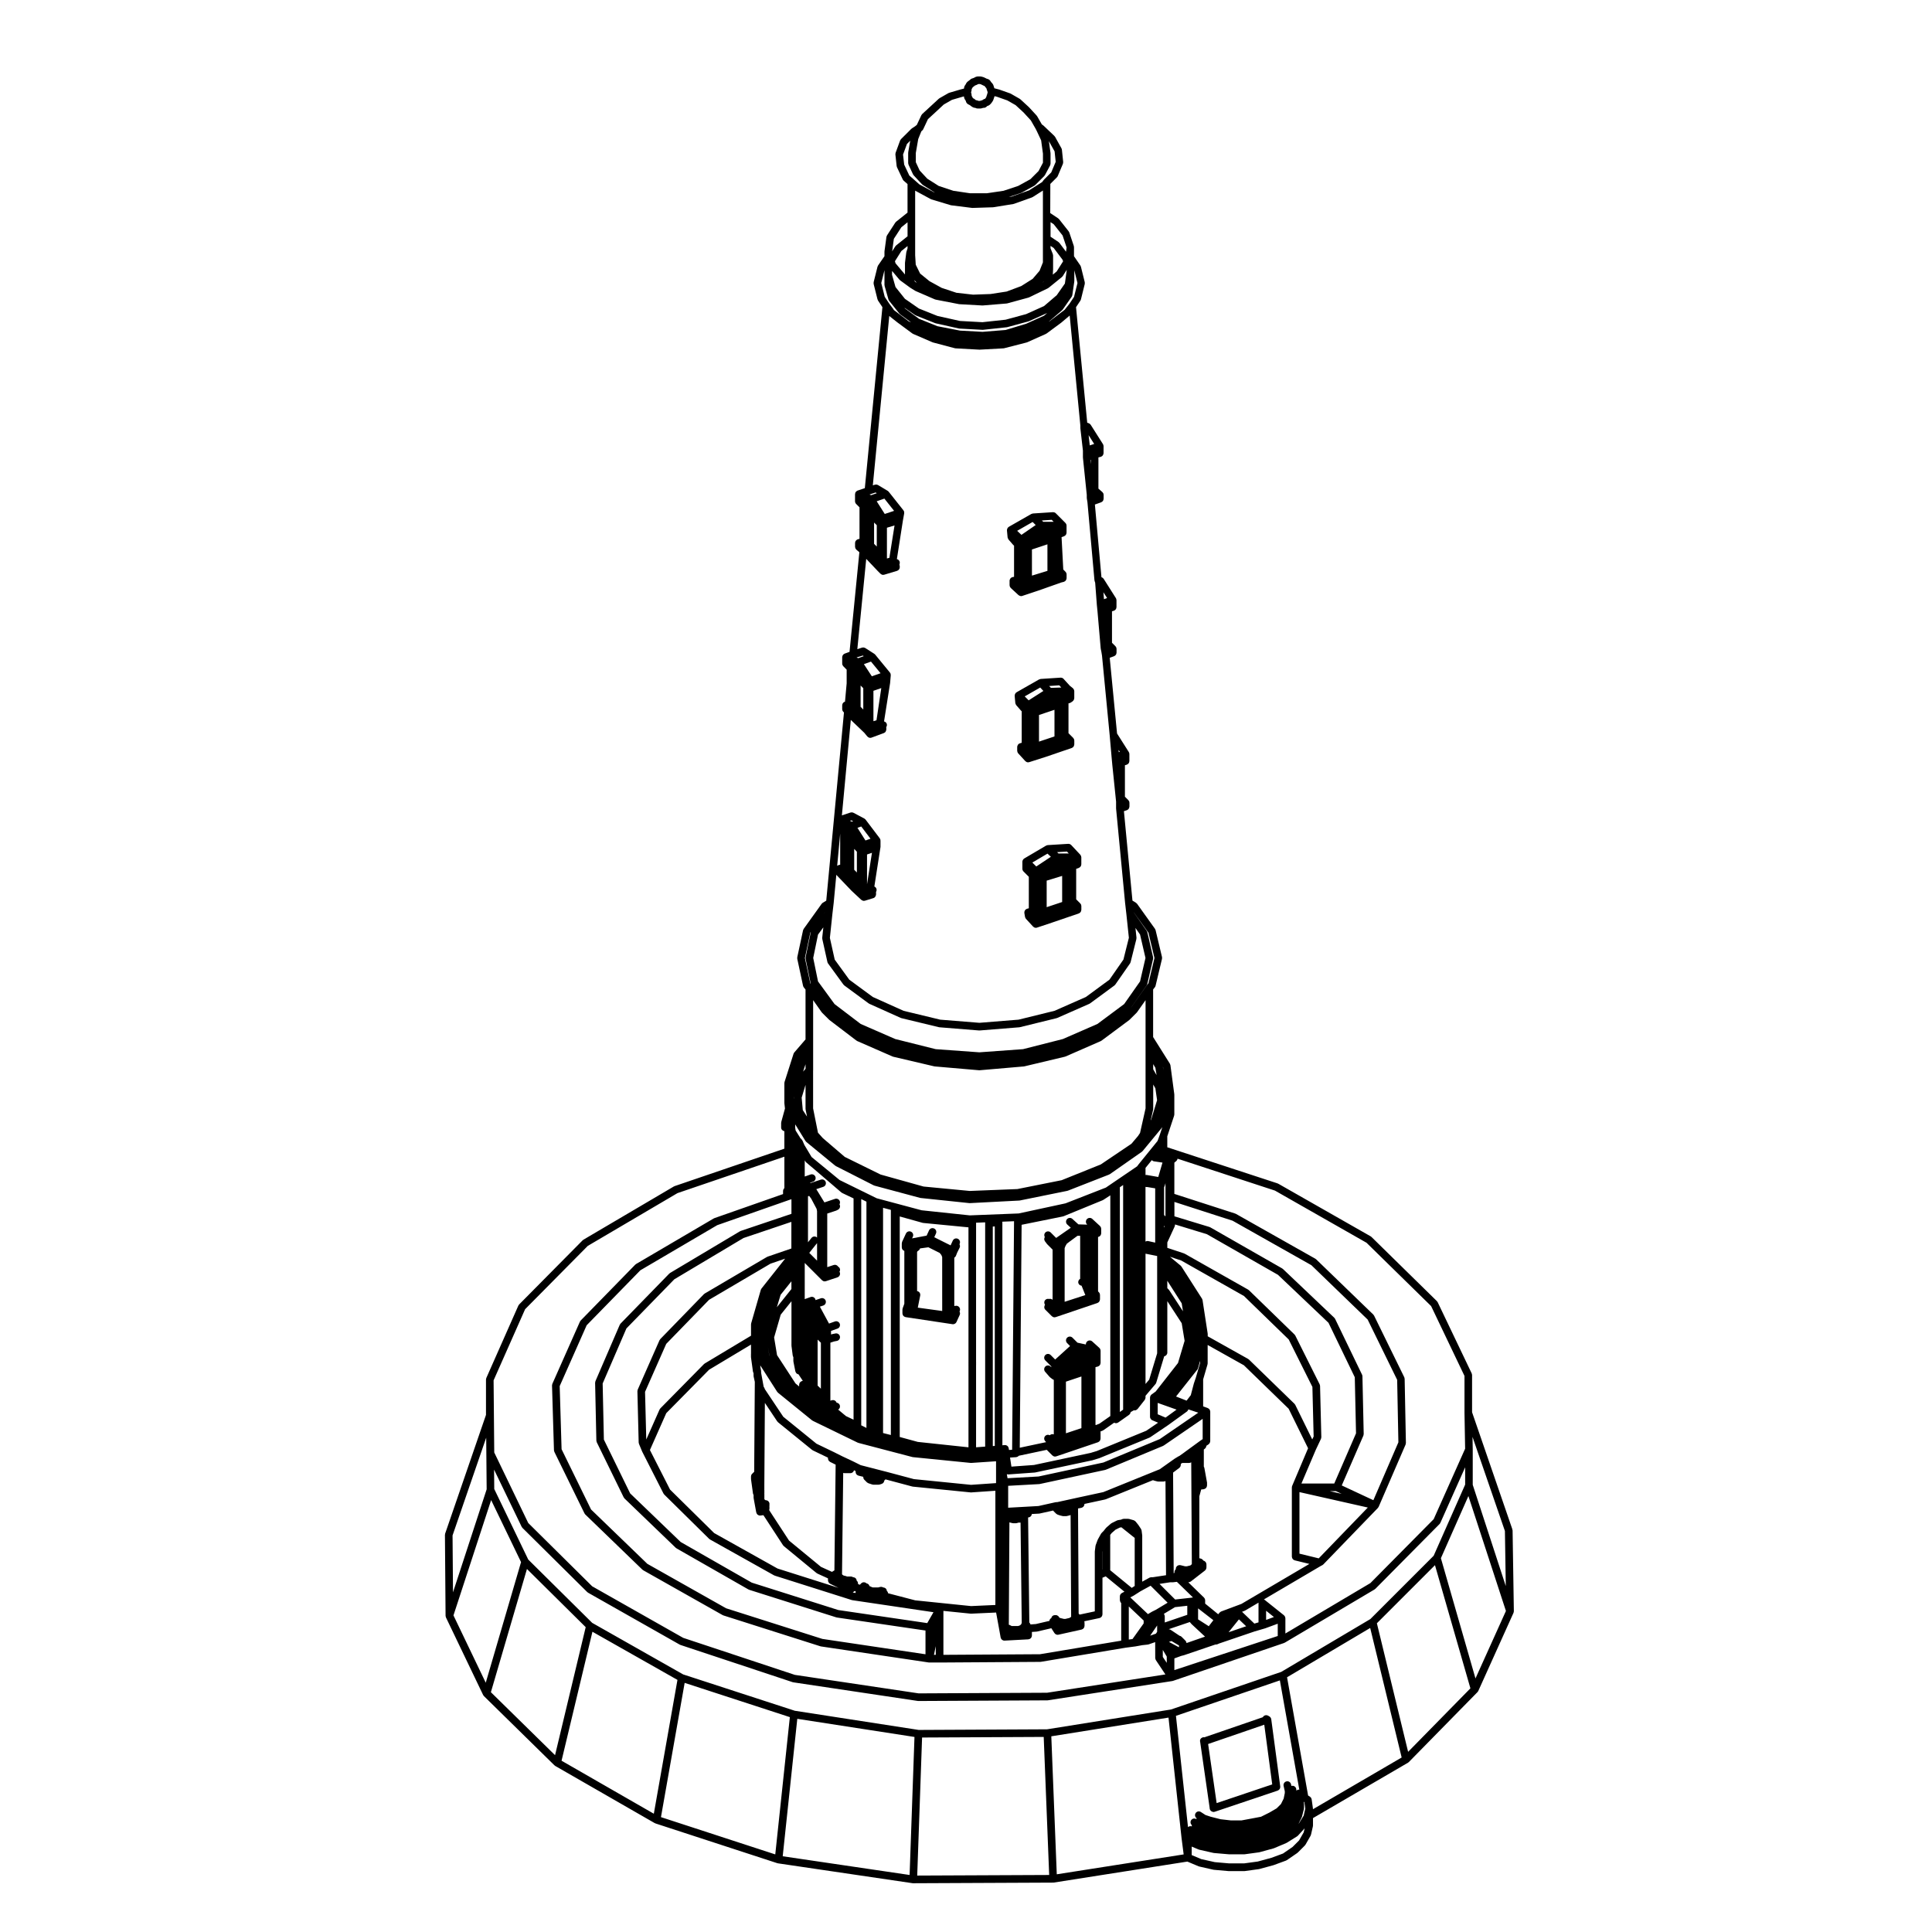 <?xml version="1.0" encoding="UTF-8"?>
<!-- Uploaded to: ICON Repo, www.svgrepo.com, Generator: ICON Repo Mixer Tools -->
<svg fill="#000000" width="800px" height="800px" version="1.1" viewBox="144 144 512 512" xmlns="http://www.w3.org/2000/svg">
 <g>
  <path d="m411.07 286.54c0.016 0.066 0.031 0.117 0.055 0.176 0.023 0.07 0.066 0.125 0.105 0.188 0.02 0.031 0.031 0.07 0.059 0.102l1.188 1.367c0.012 0.016 0.035 0.02 0.051 0.039 0.02 0.016 0.031 0.039 0.047 0.059l0.16 0.137v8.258l-0.324 0.051c-0.02 0-0.031 0.02-0.051 0.023-0.188 0.039-0.367 0.109-0.52 0.262-0.012 0.012-0.016 0.023-0.023 0.039-0.02 0.02-0.023 0.039-0.039 0.059-0.141 0.18-0.23 0.395-0.23 0.609v1.184c0 0.012 0.004 0.016 0.004 0.02 0 0.086 0.031 0.16 0.051 0.246 0.016 0.047 0.016 0.098 0.035 0.137 0.023 0.055 0.066 0.102 0.102 0.145 0.039 0.059 0.074 0.121 0.121 0.172 0.012 0.004 0.012 0.016 0.016 0.02l2.035 1.875c0.012 0.012 0.023 0.004 0.035 0.016 0.012 0.012 0.02 0.012 0.035 0.02 0.031 0.023 0.059 0.047 0.098 0.066 0.156 0.102 0.324 0.168 0.523 0.168 0.105 0 0.211-0.016 0.316-0.055l4.082-1.359h0.004 0.012l6.254-2.207 0.625-0.152c0.023-0.004 0.047-0.023 0.074-0.035 0.066-0.02 0.121-0.051 0.18-0.09 0.055-0.031 0.105-0.059 0.156-0.105 0.047-0.047 0.086-0.09 0.121-0.137 0.047-0.055 0.082-0.105 0.105-0.16 0.031-0.055 0.051-0.109 0.066-0.172 0.02-0.066 0.035-0.133 0.047-0.203 0-0.031 0.016-0.051 0.016-0.082v-1.016c0-0.012-0.004-0.02-0.004-0.035-0.004-0.051-0.02-0.098-0.031-0.141-0.012-0.047-0.004-0.098-0.02-0.141 0-0.012-0.012-0.016-0.016-0.023-0.004-0.016-0.004-0.023-0.012-0.039-0.023-0.059-0.07-0.105-0.105-0.156-0.031-0.051-0.055-0.105-0.098-0.141-0.012-0.012-0.012-0.02-0.02-0.023l-0.574-0.578-0.453-8.574 0.672-0.246c0.004 0 0.012-0.012 0.02-0.012 0.07-0.031 0.121-0.082 0.188-0.117 0.047-0.031 0.102-0.059 0.137-0.102 0.051-0.039 0.074-0.102 0.105-0.145 0.039-0.055 0.09-0.105 0.109-0.168 0.02-0.047 0.023-0.098 0.035-0.141 0.02-0.082 0.051-0.156 0.051-0.242 0-0.004 0.004-0.012 0.004-0.02v-1.863c0-0.133-0.023-0.266-0.082-0.387-0.047-0.105-0.109-0.207-0.191-0.293-0.012-0.012-0.016-0.023-0.023-0.035l-1.699-1.703-0.852-0.855h-0.004c-0.168-0.172-0.383-0.273-0.629-0.277-0.035-0.004-0.07-0.012-0.105-0.012-0.012 0-0.023-0.004-0.035-0.004l-5.273 0.344c-0.035 0.004-0.059 0.023-0.098 0.023-0.102 0.02-0.195 0.047-0.289 0.09-0.02 0.012-0.039 0.012-0.059 0.02l-5.949 3.394c-0.023 0.016-0.035 0.047-0.055 0.059-0.059 0.047-0.125 0.074-0.176 0.125-0.051 0.051-0.07 0.105-0.105 0.168-0.023 0.035-0.051 0.066-0.066 0.105-0.074 0.156-0.105 0.316-0.102 0.488 0 0.012-0.004 0.016-0.004 0.023l0.172 1.863c0.023 0.039 0.043 0.074 0.047 0.109zm10.512 8.746-4.106 1.258-0.004-6.926 4.106-1.367zm1.129-13.523 0.516 0.516h-2.769l-0.344-0.344zm-5.055 0.566 0.812 0.812-3.773 2.602-1.137-1.066z"/>
  <path d="m427.86 367.91c-0.051-0.051-0.109-0.086-0.176-0.121-0.051-0.031-0.098-0.07-0.145-0.09-0.059-0.023-0.125-0.031-0.195-0.047-0.059-0.012-0.121-0.023-0.188-0.023-0.02 0-0.031-0.012-0.051-0.004l-5.438 0.336c-0.031 0-0.059 0.02-0.09 0.023-0.105 0.02-0.211 0.047-0.312 0.102-0.016 0.004-0.035 0.004-0.051 0.016l-5.777 3.402c-0.023 0.016-0.035 0.047-0.059 0.059-0.047 0.035-0.105 0.055-0.141 0.098-0.047 0.047-0.066 0.102-0.102 0.145-0.027 0.035-0.055 0.078-0.078 0.117-0.07 0.141-0.117 0.297-0.117 0.449v0.004 1.863c0 0.133 0.031 0.262 0.082 0.387 0.051 0.117 0.125 0.23 0.215 0.324l1.359 1.359c0.012 0.012 0.023 0.012 0.035 0.02 0.004 0.012 0.012 0.02 0.016 0.023v8.348l-0.457 0.125c-0.02 0.004-0.035 0.02-0.055 0.023-0.055 0.02-0.105 0.051-0.156 0.082-0.066 0.035-0.121 0.074-0.176 0.117-0.016 0.016-0.039 0.02-0.055 0.035-0.023 0.031-0.035 0.059-0.055 0.086-0.051 0.059-0.09 0.117-0.117 0.18-0.031 0.051-0.051 0.102-0.066 0.156-0.02 0.059-0.035 0.125-0.039 0.195-0.004 0.059-0.004 0.109-0.004 0.176 0.004 0.031-0.004 0.055 0 0.086l0.172 1.023c0.004 0.02 0.023 0.031 0.023 0.047 0.039 0.172 0.105 0.332 0.227 0.473l1.875 2.039c0.004 0.004 0.016 0.004 0.02 0.012 0.031 0.035 0.074 0.055 0.105 0.086 0.031 0.023 0.059 0.047 0.098 0.066 0.031 0.016 0.051 0.035 0.074 0.051 0.02 0.012 0.035 0.031 0.055 0.035 0.117 0.055 0.258 0.086 0.395 0.086 0.105 0 0.215-0.016 0.316-0.055l4.082-1.359s0-0.004 0.004-0.004l6.973-2.383c0.012-0.004 0.02-0.016 0.031-0.02 0.07-0.023 0.125-0.066 0.188-0.105 0.051-0.035 0.105-0.059 0.145-0.105 0.051-0.047 0.082-0.102 0.109-0.145 0.039-0.055 0.086-0.105 0.105-0.16 0.023-0.055 0.035-0.109 0.047-0.168 0.02-0.074 0.047-0.141 0.047-0.215 0.004-0.012 0.012-0.02 0.012-0.035v-1.02c0-0.066-0.023-0.121-0.035-0.18-0.012-0.051-0.004-0.102-0.02-0.141-0.004-0.012-0.012-0.02-0.016-0.031-0.004-0.012-0.004-0.023-0.012-0.035-0.023-0.059-0.066-0.105-0.102-0.152-0.035-0.047-0.066-0.105-0.105-0.152-0.012-0.004-0.012-0.016-0.02-0.023l-1.062-1.062v-8.066l0.711-0.266c0.012-0.004 0.012-0.012 0.02-0.012 0.07-0.031 0.117-0.074 0.18-0.109 0.051-0.035 0.105-0.059 0.145-0.105 0.039-0.035 0.059-0.086 0.098-0.125 0.047-0.066 0.098-0.117 0.121-0.188 0.02-0.047 0.02-0.098 0.035-0.133 0.02-0.086 0.051-0.168 0.051-0.25 0-0.004 0.004-0.016 0.004-0.02v-1.863c0-0.051-0.023-0.09-0.031-0.137-0.012-0.082-0.016-0.156-0.047-0.23-0.031-0.07-0.074-0.121-0.117-0.18-0.031-0.047-0.039-0.098-0.082-0.137l-2.387-2.551c-0.008-0.023-0.023-0.031-0.039-0.047zm-9.23 5.715-1.047-1.043 4.012-2.363 0.898 0.836zm6.852 9.418-4.102 1.367v-7.031l4.102-1.254zm-0.977-12.863-0.367-0.348 2.625-0.16 0.473 0.516-2.731-0.004z"/>
  <path d="m435.81 471.02c0.004-0.035-0.004-0.07 0-0.105 0.004-0.031 0.02-0.059 0.02-0.098v-1.184c0-0.004-0.004-0.012-0.004-0.02 0-0.07-0.023-0.125-0.039-0.195-0.012-0.055-0.012-0.105-0.035-0.156-0.004-0.012-0.004-0.02-0.012-0.031-0.02-0.051-0.066-0.09-0.098-0.137-0.035-0.055-0.059-0.105-0.105-0.156-0.004-0.012-0.016-0.016-0.02-0.023-0.012-0.004-0.012-0.012-0.016-0.016l-2.035-1.879c-0.406-0.371-1.047-0.344-1.426 0.059-0.371 0.414-0.348 1.047 0.059 1.426l0.047 0.039-2.359-0.074-1.594-1.449c-0.414-0.371-1.047-0.344-1.422 0.066-0.371 0.414-0.344 1.047 0.066 1.426l0.938 0.852-3.883 2.699-1.441-1.441c-0.395-0.395-1.031-0.395-1.426 0-0.328 0.332-0.363 0.828-0.141 1.211-0.207 0.344-0.207 0.785 0.051 1.133l0.508 0.68c0.016 0.02 0.035 0.023 0.051 0.039 0.02 0.02 0.023 0.051 0.047 0.07l1.406 1.406v13.305l-0.02-0.02c-0.262-0.238-0.609-0.293-0.926-0.207-0.332-0.09-0.707-0.02-0.969 0.246-0.359 0.352-0.371 0.906-0.082 1.305-0.297 0.395-0.281 0.945 0.082 1.305l1.703 1.703c0.031 0.031 0.07 0.039 0.102 0.066 0.035 0.023 0.066 0.047 0.098 0.066 0.051 0.031 0.09 0.07 0.137 0.09 0.121 0.051 0.25 0.082 0.383 0.082 0.105 0 0.215-0.02 0.324-0.055l11.047-3.738c0.012-0.004 0.02-0.016 0.031-0.02 0.07-0.023 0.121-0.066 0.18-0.105 0.055-0.035 0.105-0.059 0.152-0.105s0.074-0.098 0.105-0.141c0.039-0.055 0.09-0.105 0.109-0.168 0.023-0.051 0.035-0.105 0.047-0.168 0.02-0.07 0.047-0.137 0.047-0.215 0.004-0.012 0.012-0.02 0.012-0.035v-1.188h-0.004c0-0.035-0.012-0.066-0.016-0.098-0.004-0.066-0.02-0.125-0.035-0.188-0.012-0.039-0.012-0.074-0.023-0.105-0.016-0.031-0.039-0.055-0.055-0.086-0.02-0.031-0.02-0.059-0.039-0.09-0.02-0.031-0.051-0.047-0.07-0.07-0.02-0.023-0.035-0.059-0.059-0.086l-0.211-0.211v-14.426c0.152-0.023 0.297-0.086 0.418-0.172 0.023-0.02 0.051-0.031 0.074-0.051 0.152-0.133 0.25-0.309 0.301-0.504 0-0.023 0.016-0.039 0.02-0.059zm-9.668 17.969v-14.223l0.238-0.598 0.363-0.605 2.805-2.062h0.707v11.395c-0.406 0.238-0.613 0.715-0.465 1.176 0.121 0.379 0.469 0.605 0.84 0.656l0.992 2.481z"/>
  <path d="m396.9 477.29c0.02-0.012 0.051-0.016 0.07-0.031s0.023-0.035 0.047-0.051c0.137-0.105 0.25-0.238 0.312-0.398 0-0.004 0.004-0.004 0.004-0.012l0.316-0.812 0.656-1.32c0.156-0.312 0.117-0.648-0.035-0.934l0.051-0.109c0.23-0.508 0.012-1.109-0.492-1.34-0.508-0.23-1.102-0.012-1.336 0.5l-0.578 1.258-4.324-2.16 0.449-0.984c0.227-0.508 0.004-1.102-0.5-1.336-0.504-0.23-1.102-0.012-1.336 0.5l-0.637 1.395-3.856 0.727 0.203-0.434c0.23-0.504 0.016-1.102-0.492-1.336-0.504-0.242-1.102-0.02-1.34 0.488l-1.023 2.207v0.02c-0.016 0.031-0.016 0.07-0.023 0.102-0.02 0.066-0.035 0.121-0.039 0.188-0.004 0.035-0.016 0.07-0.016 0.105 0 0.004-0.004 0.012-0.004 0.016v1.023c0 0.441 0.289 0.805 0.68 0.945v14l-0.441 1.199c0 0.012 0 0.016-0.004 0.023 0 0.004-0.004 0.012-0.012 0.02-0.016 0.051-0.012 0.105-0.016 0.152-0.004 0.055-0.031 0.102-0.031 0.152v1.012c0 0.047 0.02 0.086 0.023 0.121 0.012 0.07 0.02 0.133 0.039 0.195 0.02 0.066 0.051 0.117 0.082 0.172 0.031 0.055 0.066 0.105 0.105 0.156 0.039 0.051 0.09 0.09 0.137 0.125 0.051 0.047 0.102 0.082 0.16 0.105 0.059 0.035 0.121 0.051 0.188 0.07 0.039 0.012 0.074 0.035 0.121 0.047l12.41 1.867c0.051 0.004 0.102 0.012 0.152 0.012 0.176 0 0.332-0.059 0.48-0.137 0.035-0.02 0.07-0.047 0.105-0.074 0.004-0.004 0.016-0.004 0.02-0.016 0.02-0.016 0.039-0.02 0.059-0.039 0.098-0.086 0.168-0.18 0.223-0.297 0.004-0.012 0.02-0.016 0.023-0.031l0.852-1.867c0.137-0.309 0.098-0.629-0.051-0.902l0.051-0.109c0.23-0.504 0.012-1.102-0.5-1.336-0.258-0.117-0.535-0.109-0.777-0.023-0.055-0.016-0.105-0.031-0.16-0.035v-12.793c0 0.02 0.004 0.016 0.004 0.016zm-3.207 10.879v3.258l-6.469-0.887 0.641-3.199c0.105-0.551-0.246-1.078-0.789-1.188-0.012 0-0.023 0.004-0.039 0v-10.332l0.109-0.227 0.289-0.191c0.031-0.02 0.047-0.051 0.074-0.074 0.051-0.039 0.098-0.086 0.137-0.137 0.047-0.051 0.082-0.105 0.109-0.16 0.023-0.055 0.051-0.105 0.07-0.168 0-0.004 0.004-0.016 0.004-0.02l2.176-0.297h0.031l2.848 1.422 0.145 0.074 0.449 0.562 0.211 0.523v11.039z"/>
  <path d="m544.79 549.37c-0.012-0.055-0.004-0.105-0.02-0.152l-10.656-30.961v-9.863c0-0.004-0.004-0.016-0.004-0.02-0.004-0.07-0.023-0.133-0.039-0.195-0.016-0.066-0.023-0.133-0.051-0.191-0.004-0.012-0.004-0.02-0.004-0.023l-9.02-18.871c-0.023-0.055-0.07-0.09-0.105-0.133-0.035-0.051-0.059-0.105-0.102-0.152l-17.336-17.004c-0.035-0.035-0.082-0.047-0.109-0.074-0.035-0.023-0.059-0.059-0.102-0.086l-24.48-13.945c-0.031-0.016-0.066-0.016-0.098-0.031s-0.055-0.039-0.09-0.055l-29.234-9.574v-2.902l1.812-5.461c0.02-0.055 0.016-0.105 0.02-0.16 0.012-0.055 0.035-0.102 0.035-0.156v-5.266c0-0.012-0.012-0.023-0.012-0.035v-0.07-0.031l-1.02-7.652c0-0.004-0.004-0.004-0.004-0.016-0.012-0.066-0.039-0.121-0.066-0.188-0.023-0.066-0.035-0.133-0.074-0.188v-0.016l-4.445-7.07v-12.617l0.457-0.574c0.098-0.117 0.152-0.246 0.188-0.383 0-0.004 0.004-0.004 0.004-0.012l1.703-7.144c0.004-0.016 0-0.023 0.004-0.035 0.012-0.066 0.004-0.133 0.004-0.203 0-0.066 0.004-0.133-0.004-0.203-0.004-0.012 0-0.02-0.004-0.031l-1.703-7.141c-0.016-0.07-0.055-0.117-0.086-0.176-0.023-0.059-0.039-0.121-0.082-0.176l-4.731-6.613v-0.004c-0.047-0.059-0.105-0.102-0.156-0.141-0.047-0.047-0.082-0.098-0.133-0.121l-0.004-0.004v-0.004l-0.934-0.574-2.262-23.699 0.777-0.258c0.016-0.004 0.02-0.02 0.035-0.02 0.07-0.031 0.121-0.07 0.18-0.105 0.055-0.035 0.105-0.059 0.152-0.102 0.047-0.047 0.074-0.102 0.109-0.152 0.035-0.055 0.082-0.105 0.105-0.16 0.023-0.051 0.035-0.105 0.047-0.168 0.02-0.07 0.039-0.137 0.047-0.211 0-0.016 0.012-0.023 0.012-0.039v-1.02c0-0.055-0.023-0.105-0.035-0.168-0.012-0.051 0-0.102-0.02-0.145 0-0.012-0.012-0.02-0.016-0.031-0.004-0.016-0.004-0.031-0.012-0.039-0.023-0.055-0.066-0.102-0.098-0.145-0.039-0.055-0.066-0.105-0.105-0.152-0.004-0.012-0.012-0.02-0.016-0.023l-0.898-0.898v-8.344l0.457-0.125c0.02-0.012 0.035-0.023 0.059-0.035 0.059-0.02 0.117-0.055 0.172-0.09 0.059-0.035 0.109-0.066 0.16-0.105 0.047-0.039 0.082-0.098 0.117-0.141 0.035-0.047 0.082-0.102 0.105-0.156s0.039-0.117 0.059-0.176c0.02-0.066 0.035-0.133 0.039-0.207 0-0.02 0.016-0.035 0.016-0.059v-1.875c0-0.023-0.016-0.051-0.016-0.074-0.004-0.055-0.012-0.105-0.023-0.156-0.004-0.02 0-0.047-0.004-0.07-0.012-0.02-0.02-0.031-0.031-0.047-0.012-0.039-0.035-0.082-0.055-0.109-0.016-0.031-0.016-0.059-0.031-0.082l-3.109-4.902-1.941-20.062 1.145-0.418c0.012-0.004 0.016-0.016 0.023-0.016 0.066-0.023 0.117-0.07 0.176-0.105 0.051-0.035 0.105-0.059 0.152-0.105 0.039-0.039 0.066-0.09 0.102-0.133 0.047-0.059 0.098-0.117 0.121-0.18 0.02-0.047 0.02-0.102 0.035-0.141 0.023-0.082 0.047-0.156 0.051-0.242 0-0.012 0.004-0.016 0.004-0.023v-1.012c0-0.059-0.023-0.117-0.035-0.176-0.012-0.047-0.004-0.098-0.02-0.137-0.004-0.012-0.012-0.02-0.016-0.031-0.004-0.012-0.004-0.023-0.012-0.039-0.023-0.059-0.07-0.105-0.105-0.156-0.035-0.051-0.055-0.102-0.098-0.141-0.012-0.012-0.016-0.02-0.02-0.023l-0.902-0.906v-8.34l0.465-0.133c0.02-0.004 0.035-0.02 0.055-0.031 0.07-0.02 0.121-0.055 0.18-0.09 0.055-0.035 0.105-0.066 0.156-0.105 0.047-0.039 0.086-0.098 0.117-0.141 0.047-0.055 0.086-0.105 0.109-0.16 0.023-0.055 0.039-0.105 0.055-0.168 0.02-0.07 0.035-0.137 0.039-0.211 0.004-0.02 0.016-0.035 0.016-0.059v-1.867c0-0.023-0.016-0.051-0.02-0.074 0-0.066-0.012-0.117-0.031-0.18-0.012-0.031 0-0.059-0.016-0.09-0.004-0.012-0.012-0.016-0.016-0.023-0.012-0.031-0.031-0.059-0.051-0.09-0.012-0.031-0.016-0.059-0.031-0.082l-3.238-5.109s-0.004 0-0.012-0.004c0-0.004 0-0.012-0.004-0.016-0.031-0.047-0.074-0.07-0.105-0.105-0.047-0.051-0.086-0.105-0.141-0.141-0.004-0.004-0.016-0.016-0.02-0.02-0.059-0.039-0.125-0.059-0.195-0.086-0.039-0.016-0.07-0.047-0.105-0.055l-1.738-19.254 1.652-0.59c0.012-0.004 0.016-0.012 0.023-0.016 0.07-0.023 0.117-0.07 0.176-0.105 0.055-0.035 0.105-0.059 0.156-0.105 0.039-0.039 0.07-0.098 0.105-0.141 0.039-0.055 0.086-0.105 0.109-0.168 0.02-0.051 0.031-0.105 0.039-0.156 0.02-0.074 0.047-0.145 0.051-0.227 0-0.012 0.004-0.02 0.004-0.031v-1.02c0-0.012-0.004-0.02-0.004-0.035-0.004-0.055-0.02-0.105-0.035-0.168-0.004-0.039 0-0.082-0.016-0.117 0-0.012-0.016-0.02-0.02-0.031-0.012-0.023-0.012-0.047-0.02-0.066-0.023-0.051-0.059-0.09-0.098-0.133-0.031-0.051-0.055-0.102-0.098-0.137-0.016-0.02-0.031-0.031-0.047-0.047-0.012-0.012-0.016-0.023-0.023-0.031l-1.02-0.891v-8.277l0.598-0.145c0.023-0.004 0.047-0.023 0.074-0.035 0.066-0.02 0.117-0.051 0.176-0.086 0.059-0.035 0.109-0.066 0.16-0.105 0.047-0.039 0.086-0.09 0.121-0.137 0.035-0.047 0.082-0.105 0.105-0.16 0.031-0.055 0.051-0.109 0.066-0.172 0.02-0.066 0.035-0.125 0.047-0.203 0-0.023 0.016-0.051 0.016-0.082v-1.867c0-0.023-0.016-0.051-0.016-0.074-0.004-0.059-0.016-0.109-0.031-0.168-0.004-0.023 0-0.051-0.012-0.074 0-0.016-0.016-0.023-0.02-0.035-0.016-0.039-0.035-0.074-0.055-0.105-0.016-0.031-0.016-0.059-0.031-0.082l-3.238-5.109c-0.016-0.02-0.039-0.035-0.055-0.055-0.031-0.035-0.055-0.074-0.09-0.105-0.031-0.031-0.059-0.059-0.09-0.086-0.039-0.031-0.082-0.055-0.117-0.082-0.039-0.02-0.074-0.035-0.105-0.055-0.031-0.012-0.047-0.031-0.07-0.039l-0.398-0.133-2.969-30.617 1.16-1.742c0.059-0.086 0.09-0.18 0.117-0.277 0-0.016 0.02-0.023 0.023-0.039l1.012-4.082c0.004-0.016-0.004-0.031 0-0.047 0.016-0.066 0.012-0.125 0.012-0.195s0.004-0.137-0.012-0.207c-0.004-0.012 0.004-0.023 0-0.039l-1.012-4.09c-0.016-0.055-0.051-0.102-0.074-0.152-0.023-0.059-0.039-0.121-0.074-0.176l-1.691-2.457v-2.41c0-0.047-0.02-0.086-0.023-0.121-0.012-0.059-0.012-0.109-0.023-0.168-0.004-0.012 0-0.02-0.004-0.031l-1.195-3.57c-0.016-0.059-0.059-0.102-0.086-0.145-0.031-0.055-0.047-0.105-0.082-0.156l-2.551-3.231c-0.035-0.039-0.086-0.066-0.121-0.102-0.039-0.039-0.066-0.086-0.109-0.109l-2.102-1.402 0.023-7.723 1.754-1.754c0.09-0.09 0.152-0.195 0.203-0.309 0.004-0.012 0.012-0.012 0.016-0.016l0.004-0.012v-0.004l1.355-3.215c0.004-0.016 0.004-0.035 0.012-0.051 0.023-0.066 0.031-0.133 0.039-0.203 0.012-0.066 0.023-0.125 0.02-0.195-0.004-0.02 0.004-0.035 0.004-0.051l-0.336-3.234-0.004-0.004c0-0.012-0.004-0.02-0.004-0.031-0.02-0.125-0.055-0.25-0.117-0.359l-1.691-3.043c-0.023-0.051-0.07-0.082-0.105-0.117-0.031-0.039-0.051-0.09-0.09-0.125l-2.856-2.715c-0.02-0.02-0.051-0.023-0.07-0.047-0.023-0.02-0.039-0.047-0.066-0.066l-0.312-0.207-1.246-2.176c-0.02-0.031-0.055-0.055-0.082-0.086-0.02-0.031-0.031-0.07-0.055-0.098l-2.035-2.211c-0.012-0.012-0.023-0.012-0.035-0.02-0.016-0.012-0.016-0.023-0.023-0.035l-2.207-2.031c-0.031-0.031-0.07-0.039-0.102-0.059-0.031-0.023-0.051-0.059-0.09-0.082l-2.371-1.359c-0.02-0.012-0.051-0.012-0.082-0.023-0.031-0.016-0.051-0.039-0.082-0.051l-2.891-1.02c-0.016-0.004-0.031 0-0.051-0.004-0.012-0.004-0.02-0.016-0.039-0.02l-1.195-0.309-0.125-0.398h-0.004v-0.016l-0.172-0.508c-0.004-0.012-0.016-0.02-0.016-0.031-0.023-0.059-0.066-0.105-0.102-0.156-0.035-0.066-0.07-0.125-0.117-0.176-0.004-0.012-0.012-0.02-0.016-0.031l-0.266-0.262-0.281-0.422c-0.02-0.035-0.059-0.059-0.09-0.098-0.051-0.055-0.09-0.105-0.145-0.145-0.055-0.039-0.117-0.07-0.18-0.105-0.039-0.016-0.074-0.051-0.109-0.066l-0.438-0.137-0.262-0.137h-0.012c-0.004-0.004-0.012-0.012-0.012-0.012l-0.348-0.168c-0.02-0.012-0.039-0.012-0.059-0.016-0.02-0.012-0.035-0.023-0.055-0.035l-0.508-0.152c-0.055-0.016-0.105-0.012-0.156-0.02-0.059-0.012-0.105-0.035-0.168-0.035h-0.852c-0.012 0-0.02 0.012-0.031 0.012-0.07 0-0.137 0.023-0.207 0.039-0.059 0.02-0.125 0.023-0.18 0.051-0.012 0.012-0.023 0.004-0.035 0.012l-0.336 0.176-0.277 0.129-0.441 0.145c-0.176 0.059-0.312 0.172-0.422 0.301-0.012 0.012-0.02 0.012-0.031 0.02l-0.68 0.516c-0.012 0.004-0.012 0.016-0.02 0.02-0.055 0.047-0.098 0.102-0.137 0.152-0.039 0.055-0.09 0.098-0.117 0.152-0.004 0.012-0.016 0.016-0.02 0.02l-0.145 0.297-0.301 0.453c-0.016 0.031-0.02 0.059-0.035 0.09-0.031 0.059-0.055 0.117-0.074 0.18-0.02 0.066-0.035 0.133-0.039 0.203-0.004 0.031-0.02 0.055-0.02 0.086v0.152l-0.941 0.242c-0.004 0-0.012 0.004-0.02 0.004-0.004 0.004-0.012 0-0.016 0.004l-2.891 0.848c-0.039 0.012-0.07 0.039-0.105 0.055-0.047 0.008-0.086 0.008-0.129 0.031l-2.379 1.359c-0.035 0.02-0.055 0.051-0.086 0.074-0.031 0.02-0.07 0.031-0.102 0.059l-2.207 2.039-2.211 2.035c-0.051 0.051-0.082 0.109-0.117 0.168-0.035 0.051-0.086 0.09-0.109 0.145l-0.004 0.016-1.203 2.562-0.02 0.012c-0.047 0.023-0.074 0.059-0.117 0.09-0.059 0.039-0.125 0.082-0.176 0.133-0.016 0.02-0.031 0.039-0.047 0.055l-0.965 0.641c-0.031 0.02-0.047 0.051-0.07 0.07-0.023 0.023-0.059 0.035-0.086 0.059l-2.719 2.715c0 0.004-0.004 0.012-0.004 0.016-0.047 0.051-0.074 0.109-0.117 0.172-0.035 0.055-0.082 0.105-0.102 0.168 0 0.004-0.004 0.004-0.004 0.012l-1.188 3.238c-0.004 0.012 0 0.02-0.004 0.031-0.02 0.059-0.02 0.125-0.031 0.191-0.012 0.07-0.023 0.137-0.02 0.207 0 0.012-0.004 0.02 0 0.031l0.336 3.055c0 0.016 0.02 0.023 0.02 0.039 0.016 0.102 0.023 0.188 0.07 0.281l1.531 3.234c0.059 0.117 0.137 0.23 0.246 0.324l1.012 0.891v7.562l-3.023 2.414c-0.047 0.035-0.07 0.086-0.105 0.125-0.035 0.039-0.082 0.066-0.109 0.109l-2.207 3.406c0 0.004 0 0.012-0.004 0.02-0.035 0.059-0.055 0.125-0.082 0.191-0.02 0.059-0.051 0.117-0.059 0.18 0 0.004-0.004 0.012-0.004 0.02l-0.508 3.734v0.004c0 0.02 0.004 0.051 0.004 0.07s-0.016 0.039-0.016 0.059v1.219l-1.691 2.457c-0.035 0.051-0.047 0.105-0.07 0.16-0.023 0.055-0.066 0.105-0.082 0.168l-1.02 4.09v0.047c-0.016 0.066-0.012 0.133-0.012 0.195 0 0.07-0.004 0.133 0.012 0.203v0.047l1.02 4.082c0.004 0.016 0.02 0.023 0.031 0.039 0.023 0.098 0.055 0.188 0.109 0.277l1.16 1.738-4.66 47.969-1.93 0.645c-0.012 0.004-0.016 0.012-0.023 0.016-0.012 0.004-0.023 0.004-0.039 0.012-0.035 0.02-0.066 0.051-0.102 0.07-0.016 0.012-0.035 0.02-0.051 0.035-0.047 0.031-0.102 0.055-0.141 0.098-0.004 0.004-0.016 0.012-0.023 0.02-0.035 0.035-0.055 0.086-0.09 0.125-0.039 0.055-0.086 0.105-0.109 0.168-0.004 0.012-0.016 0.02-0.016 0.031-0.02 0.047-0.016 0.098-0.023 0.141-0.016 0.07-0.039 0.133-0.039 0.207 0 0.016-0.012 0.031-0.012 0.047v1.863c0 0.133 0.031 0.262 0.082 0.387 0.051 0.117 0.125 0.23 0.215 0.324l0.891 0.891v8.348l-0.453 0.125c-0.02 0.004-0.031 0.02-0.051 0.023-0.02 0.012-0.039 0.012-0.059 0.016-0.051 0.02-0.086 0.059-0.125 0.086-0.055 0.035-0.109 0.066-0.156 0.105-0.047 0.047-0.082 0.102-0.121 0.145-0.039 0.047-0.082 0.102-0.105 0.156-0.004 0.02-0.02 0.035-0.031 0.055-0.016 0.047-0.016 0.09-0.031 0.133-0.016 0.066-0.031 0.125-0.035 0.191 0 0.02-0.012 0.039-0.012 0.059v1.02c0 0.016 0.004 0.023 0.012 0.039 0 0.074 0.023 0.141 0.039 0.211 0.016 0.059 0.02 0.109 0.047 0.168 0.023 0.055 0.066 0.105 0.102 0.152 0.039 0.059 0.074 0.117 0.133 0.16 0.012 0.012 0.012 0.023 0.02 0.035l0.789 0.676-2.606 26.398-1.273 0.465c-0.004 0-0.012 0.004-0.016 0.004-0.012 0.004-0.02 0.012-0.031 0.012-0.023 0.012-0.039 0.035-0.066 0.047-0.047 0.023-0.09 0.055-0.133 0.086-0.035 0.031-0.082 0.047-0.109 0.074-0.004 0.004-0.012 0.012-0.016 0.016-0.039 0.039-0.059 0.09-0.09 0.133-0.039 0.059-0.09 0.105-0.117 0.172 0 0.012-0.004 0.012-0.012 0.02-0.02 0.051-0.016 0.102-0.031 0.145-0.016 0.07-0.039 0.137-0.047 0.215 0 0.012-0.004 0.02-0.004 0.031v1.688 0.004c0 0.02 0.012 0.035 0.012 0.051 0.004 0.117 0.023 0.227 0.07 0.332 0.031 0.082 0.09 0.141 0.137 0.211 0.023 0.035 0.039 0.086 0.074 0.109l0.891 0.906v3.613l-0.438 4.863c-0.016 0.004-0.031 0.02-0.051 0.023-0.023 0.004-0.051 0.004-0.074 0.016-0.047 0.02-0.074 0.051-0.117 0.074-0.055 0.035-0.105 0.066-0.156 0.105-0.047 0.039-0.086 0.09-0.125 0.137-0.039 0.055-0.082 0.105-0.105 0.16-0.012 0.02-0.031 0.039-0.039 0.066-0.016 0.039-0.016 0.086-0.023 0.121-0.02 0.059-0.035 0.117-0.039 0.188 0 0.023-0.016 0.051-0.016 0.074v1.02c0 0.133 0.031 0.266 0.082 0.383 0.051 0.125 0.125 0.238 0.215 0.328l0.172 0.172-4.695 49.871-0.941 0.578c-0.105 0.066-0.18 0.145-0.25 0.242-0.012 0.012-0.023 0.016-0.035 0.031 0 0 0 0.004-0.004 0.004l-4.75 6.629v0.004c-0.031 0.047-0.039 0.098-0.066 0.137-0.035 0.082-0.082 0.145-0.102 0.227v0.004l-1.531 7.141v0.012c-0.016 0.07-0.004 0.137-0.004 0.203 0 0.07-0.012 0.137 0.004 0.203v0.012l1.531 7.144c0 0.012 0.012 0.012 0.012 0.02 0.035 0.141 0.09 0.277 0.188 0.398l0.457 0.574v13.211l-2.984 3.461v0.004c-0.074 0.086-0.125 0.188-0.172 0.301-0.004 0.016-0.02 0.031-0.023 0.051l-2.387 7.473c-0.004 0.012 0 0.016-0.004 0.02-0.016 0.051-0.012 0.105-0.016 0.156-0.004 0.047-0.023 0.086-0.023 0.125v5.273c0 0.02 0.012 0.039 0.012 0.059s-0.004 0.035-0.004 0.055l0.152 1.34-0.98 3.555v0.039c0 0.012-0.012 0.02-0.016 0.031-0.004 0.035 0.004 0.066 0 0.102 0 0.035-0.02 0.066-0.02 0.102v1.188c0 0.504 0.371 0.902 0.852 0.977v4.648l-29.074 9.914c-0.035 0.012-0.055 0.035-0.09 0.051-0.035 0.016-0.066 0.016-0.102 0.035l-23.977 14.113c-0.039 0.023-0.066 0.059-0.102 0.09-0.031 0.023-0.07 0.039-0.105 0.07l-16.832 17.004c-0.047 0.047-0.066 0.105-0.102 0.156-0.035 0.051-0.082 0.09-0.105 0.141l-8.504 19.215v0.012c0 0.004-0.004 0.012-0.004 0.012-0.023 0.059-0.023 0.125-0.039 0.195-0.012 0.059-0.035 0.121-0.035 0.188v9.355l-10.828 31.469c-0.02 0.055-0.012 0.109-0.02 0.172-0.004 0.055-0.031 0.105-0.031 0.16l0.168 21.426c0 0.004 0.004 0.012 0.004 0.016v0.047c0.004 0.066 0.031 0.121 0.047 0.188 0.016 0.055 0.02 0.109 0.039 0.16 0.004 0.004 0 0.012 0.004 0.02l9.863 20.574c0.004 0.004 0.012 0.012 0.016 0.016 0.023 0.055 0.07 0.102 0.105 0.145 0.031 0.039 0.047 0.086 0.082 0.121l18.707 18.363c0.016 0.016 0.039 0.02 0.059 0.035 0.031 0.031 0.066 0.055 0.105 0.082 0.016 0.016 0.023 0.031 0.039 0.039l26.348 15.141c0.023 0.012 0.051 0.012 0.074 0.02 0.039 0.02 0.074 0.051 0.117 0.066l32.309 10.539c0.035 0.012 0.07 0.012 0.105 0.016 0.02 0.004 0.035 0.02 0.059 0.023l35.703 5.269c0.031 0.004 0.066 0.004 0.098 0.004 0.004 0 0.012 0.004 0.016 0.004h0.035 0.004l37.066-0.168h0.035c0.012 0 0.012-0.004 0.02-0.004 0.031 0 0.066-0.004 0.102-0.004l35.422-5.566 2.961 1.25c0.031 0.012 0.059 0.012 0.09 0.02 0.031 0.012 0.051 0.031 0.086 0.035l3.742 0.848c0.031 0.004 0.07 0.004 0.102 0.012 0.012 0.004 0.02 0.012 0.035 0.012l3.906 0.344c0.031 0.004 0.059 0.004 0.09 0.004h4.09c0.047 0 0.09 0 0.137-0.012l3.734-0.516c0.016 0 0.031-0.012 0.047-0.016 0.031-0.004 0.055-0.004 0.086-0.012l3.742-1.02c0.012-0.004 0.02-0.016 0.031-0.02 0.02-0.004 0.039 0 0.055-0.012l3.231-1.188c0.059-0.02 0.105-0.059 0.152-0.098 0.02-0.012 0.051-0.004 0.07-0.02l2.727-1.875c0.031-0.02 0.039-0.051 0.066-0.07 0.023-0.02 0.055-0.031 0.082-0.051l1.867-1.867c0.047-0.047 0.066-0.102 0.098-0.145 0.02-0.023 0.055-0.039 0.07-0.066l1.359-2.383c0.039-0.074 0.051-0.145 0.074-0.223 0.004-0.02 0.023-0.031 0.035-0.055l0.504-2.207c0.012-0.039 0-0.074 0.004-0.109 0.004-0.035 0.023-0.074 0.023-0.109v-1.977l25.176-14.676c0.02-0.012 0.031-0.023 0.047-0.039 0.039-0.023 0.07-0.051 0.105-0.082 0.02-0.02 0.047-0.023 0.066-0.047l18.191-18.535c0.035-0.035 0.051-0.082 0.082-0.109 0.035-0.055 0.074-0.102 0.102-0.152 0.004-0.016 0.02-0.016 0.023-0.023l9.352-20.742c0-0.004 0-0.012 0.004-0.02 0.02-0.047 0.023-0.102 0.035-0.152 0.016-0.059 0.039-0.117 0.039-0.188 0-0.016 0.004-0.035 0.004-0.051 0-0.012 0.004-0.016 0.004-0.02l-0.336-21.426c-0.031-0.055-0.051-0.105-0.062-0.164zm-1.973 0.363 0.23 14.59-8.758-26.832v-9.359s-0.004-0.004-0.004-0.012c0 0 0.004-0.004 0.004-0.012l-0.059-3.316zm-92.492 20.871-0.988 0.488c-0.016 0.004-0.02 0.016-0.035 0.023-0.012 0.004-0.023 0.004-0.039 0.016l-1.043 0.625-4.684-4.434 0.746-0.379c0.02-0.012 0.035-0.023 0.055-0.039 0.016-0.004 0.023 0 0.039-0.012l1.832-1.168 2.715-1.492 4.508 4.504zm0.328 4.168v1.676l-0.324 0.488-1.527 0.535zm-9.836-6.547c0.012 0.074 0.016 0.145 0.047 0.215 0.02 0.059 0.055 0.105 0.09 0.156 0.035 0.059 0.066 0.117 0.105 0.168 0.023 0.023 0.051 0.047 0.07 0.066v9.965l-21.523 3.594-25.594 0.16v-11.648l7.219 0.734c0.035 0.004 0.07 0.004 0.102 0.004h0.039l6.606-0.301 0.867 4.746 0.332 1.863c0 0.02 0.02 0.031 0.023 0.051 0.004 0.012 0.004 0.016 0.004 0.023 0.016 0.055 0.02 0.105 0.047 0.156 0.031 0.074 0.086 0.133 0.125 0.191 0.031 0.039 0.055 0.09 0.086 0.117 0.02 0.02 0.035 0.023 0.051 0.039 0.02 0.016 0.035 0.02 0.055 0.035 0.035 0.023 0.074 0.051 0.109 0.074 0.039 0.02 0.066 0.051 0.105 0.066 0.117 0.051 0.246 0.082 0.383 0.082h0.055l6.293-0.336c0.066-0.004 0.109-0.031 0.172-0.047 0.066-0.016 0.125-0.023 0.188-0.051 0.066-0.031 0.109-0.074 0.168-0.109 0.051-0.039 0.105-0.07 0.145-0.105 0.047-0.051 0.074-0.105 0.105-0.168 0.035-0.055 0.074-0.102 0.102-0.156 0.023-0.066 0.031-0.133 0.039-0.203 0.012-0.055 0.035-0.105 0.035-0.168v-0.852c0-0.012-0.004-0.016-0.004-0.023v-0.031c0-0.016-0.012-0.023-0.012-0.047l1.289-0.09c0.012-0.004 0.02-0.012 0.035-0.012 0.039-0.004 0.082-0.012 0.117-0.016l3.723-0.867 0.816 1.273c0.012 0.023 0.039 0.035 0.059 0.059 0.039 0.055 0.086 0.105 0.137 0.156 0.031 0.02 0.055 0.035 0.082 0.055 0.012 0.004 0.02 0.012 0.031 0.016 0.035 0.023 0.066 0.055 0.105 0.074 0.133 0.066 0.281 0.105 0.438 0.105 0.074 0 0.145-0.004 0.215-0.023l6.125-1.359c0.035-0.004 0.055-0.031 0.086-0.039 0.07-0.02 0.125-0.047 0.188-0.082 0.055-0.031 0.105-0.066 0.156-0.105 0.051-0.039 0.09-0.086 0.125-0.133 0.039-0.055 0.082-0.105 0.105-0.16 0.031-0.055 0.051-0.105 0.07-0.172 0.02-0.066 0.035-0.133 0.039-0.203 0.004-0.031 0.02-0.059 0.02-0.09v-0.852c0-0.035-0.02-0.07-0.02-0.105-0.012-0.039 0.004-0.074-0.004-0.109-0.004-0.016-0.016-0.023-0.016-0.035-0.012-0.031-0.02-0.059-0.031-0.09-0.004-0.012-0.004-0.02-0.004-0.023l4.031-0.852c0.035-0.012 0.059-0.031 0.09-0.039 0.07-0.02 0.125-0.051 0.188-0.082 0.059-0.035 0.105-0.07 0.156-0.105 0.051-0.035 0.09-0.086 0.125-0.137 0.047-0.051 0.082-0.102 0.105-0.156 0.031-0.055 0.055-0.109 0.074-0.172 0.02-0.066 0.035-0.133 0.039-0.203 0.004-0.031 0.02-0.059 0.02-0.098v-9.703l0.863-0.359 4.961 4.07-0.656 0.324c-0.047 0.023-0.082 0.066-0.117 0.098-0.051 0.035-0.105 0.066-0.145 0.105-0.004 0-0.012 0.004-0.016 0.012-0.004 0.004-0.004 0.012-0.016 0.02-0.039 0.047-0.066 0.105-0.102 0.156-0.031 0.051-0.066 0.09-0.09 0.141 0 0.012-0.012 0.023-0.012 0.035-0.023 0.066-0.023 0.125-0.035 0.191 0 0.004 0 0.012-0.004 0.016 0 0.047-0.023 0.086-0.023 0.125v1.023c0.016 0.066 0.039 0.109 0.043 0.156zm-54.273-0.117-7.188-1.875c-0.031-0.203-0.105-0.402-0.262-0.559-0.016-0.02-0.039-0.023-0.059-0.039-0.016-0.238-0.105-0.465-0.281-0.641-0.188-0.188-0.422-0.277-0.672-0.293-0.039-0.023-0.086-0.051-0.133-0.07-0.023-0.016-0.055-0.02-0.086-0.031-0.105-0.039-0.215-0.066-0.332-0.066h-0.016c-0.082 0.004-0.156-0.004-0.238 0.016l-0.559 0.141h-1.398l-0.281-0.09-0.293-0.145c-0.02-0.012-0.047-0.012-0.07-0.02-0.02-0.012-0.035-0.023-0.059-0.035l-0.188-0.066-0.02-0.031c-0.086-0.371-0.383-0.625-0.77-0.691-0.398-0.395-1.039-0.395-1.426 0.012l-0.332 0.336-0.023 0.023-0.48-0.207c0.031-0.25-0.031-0.52-0.195-0.734-0.039-0.059-0.102-0.09-0.152-0.137-0.012-0.188-0.059-0.371-0.18-0.535-0.191-0.25-0.473-0.379-0.77-0.387-0.16-0.105-0.344-0.188-0.551-0.188h-1.027l-0.352-0.121c-0.012-0.004-0.023 0-0.039-0.004-0.016-0.004-0.023-0.016-0.039-0.02l-0.504-0.117-0.281-0.191-0.145-0.145 0.316-26.867c0.117 0.047 0.242 0.074 0.371 0.074h0.004 1.531c0.469 0 0.848-0.328 0.957-0.766l0.418 0.211v0.227c0 0.031 0.016 0.051 0.016 0.082 0.004 0.07 0.02 0.133 0.039 0.203 0.016 0.059 0.035 0.117 0.059 0.172 0.031 0.059 0.07 0.105 0.109 0.16 0.035 0.051 0.074 0.098 0.121 0.137 0.047 0.039 0.105 0.074 0.156 0.105 0.059 0.035 0.117 0.066 0.18 0.086 0.023 0.012 0.047 0.031 0.07 0.035l1.285 0.316c-0.004 0.152 0.012 0.309 0.07 0.453 0.051 0.121 0.125 0.242 0.227 0.344 0.004 0.004 0.02 0.012 0.023 0.016l0.297 0.297 0.336 0.344c0.012 0.012 0.02 0.012 0.031 0.02 0.055 0.051 0.117 0.086 0.18 0.121 0.055 0.031 0.105 0.07 0.16 0.09 0.012 0.004 0.02 0.016 0.031 0.02l0.516 0.168h0.004l0.504 0.168c0.105 0.035 0.211 0.051 0.312 0.051h1.363c0.105 0 0.211-0.016 0.312-0.051l0.516-0.168c0.398-0.125 0.66-0.488 0.691-0.883l0.312-0.312 7.09 1.891c0.039 0.012 0.082 0.012 0.117 0.016 0.016 0.004 0.023 0.016 0.047 0.016l15.305 1.531c0.031 0.004 0.066 0.004 0.098 0.004h0.066l6.402-0.441v30.27l-6.438 0.293zm5.445 12.137v2.301h-0.48zm-31.523-108.34c-0.438-0.348-1.066-0.277-1.414 0.16l-0.926 1.152v-12.188l0.312-0.098 0.543 0.73 1.426 2.695 0.121 0.605v7.012c-0.02-0.016-0.031-0.047-0.062-0.07zm0.066 1.531v4.652l-2.066-2.062zm1.309 9.84c0.02 0.02 0.051 0.031 0.074 0.051 0.004 0.004 0.016 0.012 0.02 0.016 0.031 0.023 0.059 0.047 0.098 0.066 0.047 0.031 0.086 0.07 0.137 0.09 0.121 0.051 0.25 0.082 0.387 0.082 0.105 0 0.211-0.016 0.316-0.051l3.062-1.023c0.523-0.176 0.812-0.746 0.637-1.281-0.02-0.07-0.07-0.121-0.105-0.18 0.152-0.246 0.207-0.543 0.105-0.84-0.082-0.242-0.25-0.422-0.457-0.543-0.242-0.379-0.707-0.574-1.152-0.43l-1.734 0.574v-14.199l2.367-0.781c0.023-0.012 0.047-0.031 0.074-0.047 0.02-0.012 0.047-0.004 0.066-0.016l0.336-0.172c0.492-0.25 0.695-0.863 0.441-1.355-0.012-0.023-0.031-0.035-0.047-0.059 0.145-0.242 0.195-0.535 0.102-0.828-0.172-0.523-0.742-0.812-1.273-0.637l-2.812 0.941-2.152-3.512 1.855-0.621c0.523-0.172 0.812-0.742 0.637-1.27s-0.746-0.816-1.273-0.641l-2.719 0.906-0.18-0.066 0.832-0.293c0.523-0.188 0.801-0.762 0.613-1.289-0.18-0.523-0.762-0.797-1.285-0.613l-1.547 0.539v-4.289l0.16 0.277c0.016 0.031 0.047 0.039 0.059 0.059 0.012 0.012 0.016 0.02 0.023 0.031 0.047 0.059 0.074 0.117 0.133 0.168l2.211 1.867 7.133 6.117c0.016 0.016 0.039 0.004 0.055 0.02 0.055 0.047 0.102 0.098 0.168 0.121l2.996 1.426v58.645l-2.019-0.961-1.855-1.547c-0.004-0.004-0.012-0.016-0.016-0.02-0.012-0.016-0.031-0.016-0.039-0.023l-0.023-0.023c-0.023-0.02-0.055-0.023-0.082-0.047-0.016-0.012-0.031-0.031-0.047-0.039 0.379-0.23 0.578-0.68 0.453-1.125-0.117-0.414-0.473-0.684-0.871-0.727-0.176-0.516-0.715-0.797-1.246-0.645l-0.395 0.121v-15.375l0.945-0.312 0.797-0.16c0.543-0.109 0.898-0.645 0.789-1.184-0.109-0.543-0.648-0.898-1.188-0.785l-0.852 0.168c-0.02 0.004-0.035 0.02-0.055 0.031-0.02 0-0.039 0-0.059 0.004l-0.203 0.066v-0.945l1.707-0.609c0.523-0.188 0.797-0.762 0.609-1.289-0.191-0.523-0.77-0.797-1.289-0.605l-1.562 0.555-2.422-4.484 0.902-0.297c0.523-0.176 0.812-0.746 0.637-1.281-0.176-0.523-0.746-0.805-1.273-0.637l-1.426 0.48c-0.004-0.07-0.004-0.137-0.023-0.203-0.191-0.523-0.766-0.801-1.289-0.605l-1.543 0.551 0.004-4.195v-5.391zm-0.297 16.555v12.188l-0.867-0.82v-12.188zm-2.344 20.574c0.016 0.016 0.039 0.012 0.059 0.023 0.047 0.031 0.082 0.074 0.137 0.102l11.906 5.785c0.023 0.012 0.059 0.004 0.086 0.02 0.035 0.012 0.059 0.035 0.102 0.047l14.277 3.742c0.035 0.012 0.074 0.012 0.109 0.016 0.016 0.004 0.031 0.016 0.047 0.016l15.305 1.531c0.031 0.004 0.066 0.004 0.098 0.004h0.066l6.574-0.441v5.789l-6.625 0.457-15.145-1.516-7.566-2.019h-0.012-0.004l-0.68-0.172-5.84-1.508-1.605-0.801-0.684-0.336c-0.004-0.004-0.012 0-0.016-0.004l-0.004-0.004-2.539-1.188-2.367-1.188h-0.012l-0.004-0.004-4.484-2.16-8.801-7.144-4.867-7.289c-0.004-0.047-0.031-0.082-0.047-0.117-0.02-0.07-0.039-0.125-0.07-0.18-0.012-0.031-0.016-0.059-0.031-0.086l-0.191-0.297v-0.031l-0.664-3.648v-0.422c0-0.035-0.016-0.059-0.02-0.098-0.004-0.035 0.004-0.07 0-0.102l-0.16-0.805-0.055-0.551 4.5 7.031c0.016 0.023 0.051 0.035 0.07 0.059 0.047 0.066 0.086 0.125 0.145 0.176zm13.035 1.32v-59.953l1.379 0.68v59.965zm5.785 2.043v-59.688l2.066 0.551v59.66zm22.637-50.156v31.492c0 0.02-0.012 0.039-0.012 0.059 0 0.023 0.012 0.047 0.012 0.066v0.559c0 0.02-0.012 0.039-0.012 0.059 0 0.023 0.012 0.047 0.012 0.066v21.637l-13.43-1.43-4.785-1.305v-58.441l6.035 1.684c0.039 0.016 0.086 0.016 0.121 0.02 0.02 0 0.031 0.016 0.051 0.016l12.004 1.164v4.234c0 0.02-0.012 0.039-0.012 0.066 0 0.02 0.016 0.035 0.016 0.055zm2.012-5.379v-0.203l2.41-0.098v59.434l-2.41 0.18v-21.645c0-0.02 0.012-0.039 0.012-0.059 0-0.035-0.02-0.066-0.02-0.105 0-0.02 0.012-0.039 0.012-0.059v-0.465c0-0.02 0.012-0.035 0.012-0.055s-0.012-0.035-0.012-0.055l-0.004-0.715c0-0.02 0.012-0.035 0.012-0.055s-0.012-0.039-0.012-0.059v-30.668c0-0.016 0.012-0.035 0.012-0.051 0-0.047-0.02-0.082-0.023-0.117 0-0.02 0.016-0.039 0.016-0.066v-5.035c0-0.02 0.012-0.035 0.012-0.055-0.004-0.016-0.016-0.031-0.016-0.051zm4.961 1.273v4.336c0 0.012-0.004 0.023-0.004 0.035 0 0.016 0.004 0.023 0.004 0.039v5.894c0 0.012-0.004 0.023-0.004 0.039 0 0.012 0.004 0.02 0.004 0.035v5.523c0 0.016-0.004 0.023-0.004 0.035 0 0.016 0.004 0.023 0.004 0.039v18.637c0 0.016-0.004 0.031-0.004 0.039 0 0.016 0.004 0.023 0.004 0.039v22.988l-0.527 0.035-0.004-58.172 0.527-0.035v0.418c0 0.016-0.004 0.023-0.004 0.039 0 0.012 0.008 0.023 0.008 0.035zm-64.613 33.344v0.797c0 0.023 0.012 0.047 0.016 0.07 0 0.02-0.012 0.047-0.004 0.07l0.516 3.734c0 0.023 0.023 0.035 0.031 0.055 0.023 0.121 0.066 0.23 0.125 0.332v0.672c0 0.039 0.02 0.07 0.02 0.105 0.004 0.035-0.004 0.074 0 0.105l0.312 1.422-0.168 23.844c-0.047 0.031-0.082 0.066-0.121 0.102-0.051 0.039-0.098 0.082-0.137 0.125-0.031 0.035-0.059 0.074-0.09 0.109-0.039 0.023-0.07 0.066-0.105 0.098-0.051 0.039-0.102 0.074-0.141 0.121-0.039 0.047-0.074 0.105-0.105 0.16-0.031 0.055-0.059 0.105-0.082 0.168-0.023 0.066-0.035 0.125-0.039 0.203-0.004 0.047-0.023 0.082-0.023 0.121v0.68c0 0.023 0.012 0.047 0.016 0.07 0 0.02-0.012 0.047-0.004 0.07l0.516 3.738c0 0.02 0.023 0.035 0.031 0.055 0.023 0.121 0.066 0.23 0.125 0.328v0.672c0 0.031 0.016 0.059 0.02 0.09 0 0.031-0.012 0.059 0 0.098l0.684 3.742c0 0.02 0.023 0.031 0.031 0.055 0.047 0.191 0.137 0.367 0.281 0.5 0.012 0.012 0.016 0.02 0.023 0.031 0.02 0.016 0.047 0.02 0.066 0.035 0.168 0.121 0.363 0.211 0.586 0.211 0.039 0 0.074 0 0.109-0.004l0.805-0.098 5.203 7.969c0.016 0.031 0.051 0.039 0.07 0.066 0.039 0.055 0.074 0.117 0.133 0.16l8.676 7.144c0.016 0.012 0.039 0.004 0.059 0.02 0.055 0.039 0.102 0.09 0.16 0.117l2.812 1.281v0.523c0 0.051 0.02 0.098 0.031 0.141 0.012 0.074 0.016 0.145 0.047 0.223 0.023 0.059 0.059 0.105 0.098 0.156 0.035 0.059 0.066 0.117 0.109 0.168 0.047 0.051 0.105 0.086 0.168 0.125 0.047 0.031 0.074 0.07 0.125 0.098l2.223 1.074-16.172-5.125-16.797-9.402-11.688-11.523-5.332-10.48 4.328-9.766 11.348-11.512 11.113-6.664v2.418c0 0.02-0.012 0.035-0.012 0.055-0.008 0.016 0.004 0.023 0.004 0.047zm3.523 35.91v0c0-0.035 0.016-0.059 0.016-0.09v-1.18l0.145-21.715 3.281 4.918c0.02 0.031 0.055 0.047 0.082 0.07 0.039 0.055 0.07 0.109 0.125 0.152l9.012 7.316c0.016 0.016 0.039 0.012 0.059 0.023 0.051 0.031 0.086 0.082 0.137 0.105l4.019 1.934v0.215c0 0.051 0.02 0.09 0.031 0.137 0.012 0.074 0.016 0.145 0.047 0.215 0.02 0.059 0.055 0.105 0.09 0.16 0.035 0.055 0.066 0.109 0.109 0.168 0.047 0.051 0.105 0.086 0.16 0.121 0.039 0.031 0.074 0.074 0.121 0.102l1.48 0.734v0.047l-0.328 27.973-0.648 0.395-2.91-1.328-8.457-6.957-5.211-7.981c-0.004-0.047-0.023-0.082-0.035-0.117-0.004-0.016-0.004-0.035-0.012-0.051v-0.012c0.051-0.141 0.082-0.297 0.066-0.453 0-0.023-0.016-0.047-0.02-0.07 0.016-0.102 0.035-0.195 0.02-0.301-0.004-0.035-0.023-0.066-0.035-0.098 0.039-0.133 0.055-0.277 0.035-0.418-0.004-0.02-0.016-0.035-0.02-0.055 0.004-0.051 0.031-0.098 0.031-0.145 0-0.555-0.453-1.004-1.008-1.004h-0.035l-0.176-0.121-0.105-0.105-0.039-0.125v-1.367c0-0.031-0.016-0.055-0.02-0.086 0.004-0.031 0.02-0.059 0.02-0.09v-0.852c-0.004-0.012-0.02-0.043-0.027-0.066zm1.34-35.484-0.359-2.273 0.387 2.316zm-2.09-17.785v0l-0.004 0.012c-0.031 0.039-0.039 0.086-0.059 0.121-0.047 0.074-0.098 0.137-0.117 0.223v0.012 0.004l-2.543 8.832v0.02c-0.012 0.047-0.012 0.102-0.016 0.145-0.004 0.039-0.023 0.074-0.023 0.109v3.008l-12.262 7.356c-0.035 0.02-0.055 0.055-0.09 0.082-0.035 0.031-0.082 0.047-0.109 0.074l-11.562 11.738c-0.047 0.047-0.07 0.105-0.105 0.156-0.031 0.051-0.074 0.086-0.102 0.137l-3.531 7.969-0.324-12.633 5.613-12.711 11.348-11.68 16.281-9.574 3.883-1.328zm5.09 1.633 2.852-3.562v2.047l-3.863 4.828zm-3.441-10.105c-0.035 0.012-0.059 0.035-0.09 0.051-0.035 0.016-0.066 0.016-0.102 0.035l-16.488 9.691c-0.039 0.023-0.066 0.059-0.102 0.09-0.035 0.023-0.082 0.047-0.109 0.074l-11.562 11.906c-0.047 0.051-0.07 0.105-0.105 0.168-0.031 0.047-0.07 0.082-0.098 0.125l-5.777 13.09c-0.004 0.012 0 0.016-0.004 0.02-0.023 0.066-0.031 0.137-0.047 0.207-0.016 0.066-0.035 0.121-0.035 0.188 0 0.012-0.004 0.016-0.004 0.02l0.336 13.602c0 0.07 0.031 0.125 0.047 0.191 0.012 0.055 0.012 0.109 0.035 0.172l0.848 2.039c0 0.012 0.016 0.016 0.02 0.023 0.004 0.016 0.004 0.031 0.012 0.047l5.617 11.047c0.012 0.023 0.039 0.035 0.055 0.059 0.039 0.07 0.074 0.141 0.137 0.203l11.898 11.734c0.035 0.035 0.074 0.051 0.109 0.074 0.035 0.031 0.059 0.066 0.105 0.09l17.004 9.523c0.023 0.016 0.055 0.012 0.082 0.02 0.039 0.02 0.07 0.051 0.105 0.059l20.402 6.465c0.035 0.012 0.07 0.004 0.102 0.016 0.02 0.004 0.035 0.016 0.055 0.02l21.496 3.184-1.652 2.887-23.559-3.461-22.945-7.262-18.836-10.766-13.387-12.879-6.969-14.262-0.324-14.867 6.297-14.59 12.699-13.027 18.328-10.934 12.688-4.281v7.059zm22.547 88.973 0.543-0.363 0.211 0.09v0.434l-0.469-0.07zm39.652-98.234 3.09-0.121v0.461l-0.504 60.105-0.836 0.051-0.055-0.422c-0.004-0.059-0.035-0.105-0.055-0.156-0.02-0.074-0.035-0.152-0.074-0.215-0.016-0.023-0.035-0.047-0.055-0.07-0.059-0.086-0.121-0.168-0.207-0.23-0.004-0.004-0.016-0.004-0.02-0.012-0.102-0.074-0.203-0.125-0.312-0.16-0.055-0.016-0.105-0.012-0.16-0.016-0.074-0.004-0.141-0.023-0.211-0.016h-0.031l-0.562 0.059v-22.863l-0.008-18.703v-17.508c0-0.012-0.004-0.02-0.004-0.035-0.004-0.012 0-0.02 0-0.035 0-0.012-0.012-0.02-0.012-0.035 0.008-0.027 0.02-0.047 0.016-0.078zm96.848 75.754-13.008 13.469-5.106-1.246v-16.309zm-10.086-4.344h1.629l1.527 0.715zm-9.961-1.398c-0.012 0.016-0.012 0.035-0.012 0.051-0.012 0.016-0.012 0.031-0.012 0.047-0.012 0.031-0.031 0.051-0.039 0.082-0.012 0.039 0 0.074 0 0.105-0.004 0.039-0.023 0.082-0.023 0.109v18.367c0 0.031 0.016 0.055 0.016 0.082 0.012 0.07 0.023 0.137 0.047 0.203 0.016 0.066 0.035 0.117 0.066 0.172 0.031 0.059 0.07 0.105 0.105 0.16 0.039 0.051 0.082 0.102 0.125 0.137 0.047 0.047 0.102 0.074 0.156 0.105 0.055 0.031 0.109 0.066 0.176 0.086 0.031 0.012 0.051 0.031 0.082 0.035l3.875 0.945-18.012 10.602-5.359 2c-0.02 0.012-0.031 0.023-0.051 0.031v0.004c-0.016 0.004-0.035 0.004-0.051 0.016-0.047 0.02-0.082 0.059-0.117 0.09-0.055 0.039-0.105 0.074-0.156 0.121-0.012 0.016-0.031 0.02-0.039 0.035l-0.379 0.441-3.457-2.82v-0.883l-0.004-0.004c0-0.02-0.004-0.039-0.012-0.059 0-0.016 0.012-0.031 0.012-0.051-0.012-0.047-0.035-0.086-0.047-0.133-0.016-0.055-0.02-0.109-0.047-0.168-0.004-0.012-0.012-0.016-0.02-0.023-0.031-0.066-0.07-0.109-0.109-0.168-0.023-0.035-0.047-0.082-0.074-0.105l-0.004-0.004-4.188-4.07c0.031 0.004 0.055 0.016 0.082 0.016 0.188 0 0.352-0.07 0.508-0.156 0.023-0.016 0.055-0.023 0.086-0.047 0.004-0.004 0.02-0.004 0.023-0.012l3.738-2.894c0.02-0.016 0.031-0.035 0.047-0.051 0.051-0.047 0.09-0.098 0.133-0.152 0.039-0.051 0.082-0.102 0.105-0.156 0.031-0.051 0.047-0.105 0.059-0.168 0.016-0.07 0.035-0.137 0.039-0.207 0.004-0.023 0.016-0.039 0.016-0.066v-0.852c0-0.023-0.016-0.051-0.02-0.074 0-0.051-0.004-0.098-0.016-0.141-0.012-0.039-0.02-0.082-0.035-0.117-0.016-0.035-0.031-0.082-0.051-0.109-0.023-0.047-0.051-0.086-0.082-0.121-0.012-0.02-0.016-0.051-0.031-0.07-0.016-0.012-0.031-0.02-0.039-0.031-0.031-0.031-0.059-0.055-0.09-0.082-0.039-0.035-0.082-0.066-0.117-0.09-0.035-0.023-0.07-0.051-0.105-0.07-0.039-0.016-0.074-0.023-0.109-0.039-0.023-0.004-0.047-0.023-0.07-0.031l-0.047-0.012c-0.02-0.035-0.051-0.059-0.07-0.09-0.02-0.023-0.023-0.059-0.051-0.086-0.012-0.012-0.02-0.016-0.031-0.023-0.02-0.023-0.047-0.047-0.07-0.066-0.039-0.035-0.086-0.066-0.125-0.098-0.039-0.023-0.082-0.059-0.117-0.082-0.031-0.012-0.059-0.02-0.09-0.031-0.02-0.004-0.035-0.02-0.055-0.031l-0.457-0.125v-16.426l0.473-1.742v-0.039l0.672-0.074c0.051-0.012 0.09-0.035 0.137-0.047 0.07-0.02 0.125-0.035 0.188-0.066 0.059-0.031 0.105-0.07 0.16-0.105 0.055-0.035 0.105-0.074 0.141-0.117 0.047-0.051 0.082-0.105 0.105-0.16 0.035-0.055 0.07-0.105 0.09-0.168 0.02-0.066 0.031-0.133 0.039-0.203 0.012-0.047 0.031-0.09 0.031-0.137v-0.625c0-0.016 0.012-0.031 0.012-0.047 0-0.031-0.016-0.059-0.02-0.086 0-0.012 0.004-0.02 0.004-0.031-0.004-0.016-0.012-0.023-0.016-0.039 0-0.012 0.004-0.023 0-0.035l-0.68-3.742c-0.023-0.141-0.082-0.273-0.152-0.379v-4.543l0.281-0.211c0.02-0.016 0.031-0.035 0.051-0.055 0.051-0.047 0.09-0.098 0.125-0.145 0.047-0.051 0.082-0.105 0.105-0.156 0.031-0.059 0.047-0.109 0.059-0.172 0.02-0.07 0.039-0.133 0.047-0.207 0-0.016 0.004-0.023 0.004-0.035l0.578-0.383c0.031-0.02 0.039-0.051 0.07-0.07 0.051-0.047 0.102-0.09 0.137-0.141 0.047-0.055 0.082-0.105 0.105-0.16 0.031-0.055 0.055-0.105 0.07-0.168 0.023-0.07 0.039-0.137 0.047-0.207 0.004-0.031 0.02-0.059 0.02-0.098l0.004-7.828c0-0.004-0.004-0.016-0.004-0.023 0-0.035-0.012-0.066-0.016-0.102-0.004-0.059-0.023-0.109-0.047-0.172-0.012-0.035-0.012-0.074-0.031-0.109-0.012-0.031-0.035-0.055-0.051-0.09-0.02-0.02-0.02-0.051-0.035-0.07-0.02-0.031-0.047-0.047-0.066-0.07-0.023-0.023-0.039-0.059-0.07-0.086-0.031-0.031-0.066-0.047-0.098-0.07-0.047-0.035-0.09-0.066-0.137-0.09-0.035-0.02-0.066-0.047-0.105-0.055-0.004-0.004-0.012-0.012-0.02-0.016l-1.203-0.438v-7.144l1.148-3.945c0.016-0.047 0.012-0.09 0.016-0.137s0.031-0.09 0.031-0.141v-4.906l9.602 5.379 11.859 11.516 5.152 10.48zm-3.824 36.531v3.258l-27.398 9.035 0.004-3.106h0.016l1.824-0.664 0.625-0.152c0.016 0 0.02-0.012 0.035-0.016s0.031-0.004 0.051-0.012l8.344-2.836h0.168 0.012c0.145-0.004 0.281-0.039 0.402-0.098 0.012-0.004 0.02-0.004 0.031-0.004l0.289-0.141 9.461-3.219 2.848-0.832c0.012-0.004 0.016-0.016 0.031-0.016 0.012-0.004 0.02-0.004 0.035-0.012zm-3.082-1.008v-2.422l2.07 1.656zm-26.883-1.043c-0.004-0.066-0.02-0.125-0.035-0.191-0.016-0.035-0.012-0.07-0.023-0.105-0.016-0.031-0.039-0.055-0.055-0.086-0.016-0.031-0.016-0.066-0.035-0.09-0.02-0.031-0.051-0.047-0.074-0.074-0.004 0-0.004-0.012-0.004-0.012l2.969-1.785 3.25-0.363v2.402l-5.969 2.031v-1.648c-0.004-0.02-0.02-0.047-0.023-0.078zm-5.945-21.211v-0.07-0.012l-0.172-1.359c0-0.012-0.004-0.016-0.012-0.023-0.012-0.07-0.039-0.133-0.066-0.195-0.023-0.059-0.039-0.121-0.074-0.176-0.004-0.012-0.004-0.02-0.012-0.031l-0.68-1.023c-0.012-0.016-0.023-0.02-0.035-0.035-0.012-0.012-0.012-0.031-0.02-0.039l-0.684-0.852c-0.023-0.031-0.059-0.047-0.086-0.07-0.051-0.051-0.102-0.09-0.152-0.125-0.059-0.039-0.117-0.07-0.188-0.098-0.031-0.016-0.055-0.039-0.09-0.051l-1.184-0.336c-0.051-0.016-0.102-0.004-0.141-0.012-0.039-0.004-0.086-0.023-0.133-0.023h-1.188c-0.012 0-0.02 0.004-0.035 0.004-0.066 0-0.133 0.023-0.203 0.039-0.059 0.016-0.125 0.023-0.188 0.055-0.012 0-0.02 0-0.035 0.012l-0.203 0.102-0.863 0.141c-0.051 0.012-0.086 0.035-0.133 0.051-0.047 0.016-0.105 0.016-0.152 0.047l-1.367 0.68c-0.039 0.02-0.066 0.055-0.105 0.082-0.035 0.02-0.074 0.031-0.105 0.059l-1.184 1.023c-0.023 0.02-0.035 0.051-0.055 0.074-0.023 0.023-0.055 0.035-0.074 0.066l-0.645 0.805-0.469 0.465c-0.035 0.035-0.051 0.082-0.082 0.117-0.031 0.035-0.07 0.066-0.098 0.105l-0.852 1.531c-0.016 0.023-0.016 0.047-0.023 0.07-0.012 0.023-0.031 0.047-0.039 0.07l-0.508 1.367c-0.016 0.039-0.012 0.082-0.02 0.117-0.012 0.035-0.031 0.07-0.035 0.105l-0.172 1.359c-0.004 0.02 0.004 0.039 0.004 0.066 0 0.02-0.016 0.039-0.016 0.059v15.852l-4.055 0.863c-0.059-0.109-0.133-0.207-0.227-0.289l-0.16-27.84 0.891-0.176c0.035-0.004 0.059-0.031 0.098-0.039 0.07-0.02 0.125-0.047 0.188-0.082 0.059-0.031 0.105-0.066 0.156-0.105 0.051-0.047 0.09-0.09 0.133-0.137 0.039-0.047 0.074-0.102 0.105-0.156 0.031-0.055 0.055-0.109 0.074-0.172 0.02-0.066 0.031-0.133 0.039-0.203 0-0.031 0.02-0.059 0.02-0.102v-0.035l5.492-1.184c0.031-0.012 0.051-0.031 0.082-0.039 0.031-0.004 0.059-0.004 0.09-0.016l12.48-5.055 0.434 0.141c0.016 0.004 0.031 0.004 0.047 0.004 0.004 0.004 0.016 0.012 0.023 0.016l0.68 0.172c0.082 0.02 0.16 0.031 0.246 0.031h1.363c0.105 0 0.215-0.02 0.324-0.055l0.211-0.074 0.145 24.953-3.481 0.527h-0.434c-0.016 0-0.031 0.012-0.051 0.012-0.066 0.004-0.125 0.023-0.191 0.039-0.051 0.012-0.102 0.012-0.141 0.031-0.02 0.012-0.035 0.023-0.051 0.031-0.02 0.012-0.039 0.012-0.055 0.02l-1.906 1.047v-12.07c0.008-0.023 0-0.039 0-0.051zm-10.504 3.984v4.918l-0.023 0.012v-4.715zm-12.031-12.941h-0.203-0.012-0.016c-0.039 0-0.074 0.02-0.105 0.023-0.031 0.004-0.074-0.004-0.109 0l-4.516 1.008-2.812 0.16-5.223 0.289v-5.805l8.238-0.457c0.012 0 0.02-0.012 0.031-0.012 0.039 0 0.082-0.004 0.121-0.012l17.34-3.738c0.035-0.012 0.059-0.031 0.09-0.039 0.031-0.012 0.059-0.004 0.09-0.02l15.129-6.293c0.047-0.016 0.074-0.055 0.109-0.074 0.02-0.016 0.051-0.012 0.07-0.023l10.328-7.078v5.371l-0.562 0.379c-0.012 0.004-0.012 0.012-0.02 0.016-0.004 0.004-0.012 0.004-0.02 0.012l-3.738 2.727c-0.004 0-0.004 0-0.012 0.004l-0.68 0.508-1.109 0.789-0.273 0.133c-0.012 0.004-0.02 0.02-0.031 0.023-0.012 0.004-0.023 0.004-0.039 0.016l-0.848 0.516c-0.016 0.004-0.02 0.02-0.031 0.023-0.012 0.004-0.023 0.004-0.035 0.016l-3.988 2.828-0.734 0.293h-0.004c0 0.004-0.004 0-0.004 0.004l-14.199 5.754-6.203 1.34h-0.004zm3.691 29.926v0.488c-0.02 0.012-0.039 0.012-0.055 0.02l-0.367 0.246-0.516 0.125-0.559 0.137h-0.434l-0.551-0.133h-0.004l-0.508-0.133-0.145-0.102-0.055-0.102c-0.031-0.059-0.082-0.102-0.117-0.145-0.031-0.039-0.047-0.086-0.082-0.117-0.004-0.012-0.02-0.012-0.031-0.02-0.07-0.066-0.145-0.105-0.23-0.145-0.031-0.012-0.051-0.035-0.086-0.047-0.156-0.066-0.324-0.082-0.5-0.055-0.203-0.012-0.402 0.023-0.59 0.145-0.227 0.152-0.371 0.383-0.422 0.637-0.125 0.07-0.242 0.156-0.332 0.277-0.105 0.141-0.152 0.309-0.176 0.469l-3.594 0.836-1.414 0.105c-0.051-0.211-0.168-0.379-0.312-0.516l-0.324-27.844c0.523 0 0.938-0.398 0.984-0.906l1.969-0.109c0.012 0 0.02-0.012 0.031-0.012 0.047-0.004 0.09-0.004 0.125-0.016l3.543-0.785c0.039 0.059 0.07 0.121 0.117 0.176l0.672 0.672c0.012 0.004 0.02 0.012 0.023 0.016 0.051 0.051 0.105 0.082 0.168 0.109 0.059 0.031 0.109 0.082 0.172 0.102 0.012 0.004 0.02 0.016 0.031 0.016l0.516 0.172c0.016 0.004 0.031 0.004 0.047 0.012 0.016 0.004 0.023 0.012 0.035 0.016l0.68 0.168c0.082 0.02 0.156 0.031 0.238 0.031h0.004 0.68 0.004c0.082 0 0.156-0.012 0.238-0.031l0.68-0.168c0.012 0 0.02-0.012 0.031-0.016 0.02-0.004 0.031-0.004 0.051-0.004l0.223-0.082zm-16.516 2.519 0.16-27.09 0.051 0.016c0.016 0.004 0.031 0.004 0.039 0.004 0.012 0.004 0.016 0.012 0.023 0.016l0.684 0.172c0.082 0.02 0.16 0.031 0.246 0.031h0.68c0.105 0 0.215-0.02 0.324-0.055l0.352-0.117h0.508 0.004c0.012 0 0.023-0.012 0.039-0.012l0.312 26.562-0.098 0.281-0.066 0.133-0.152 0.145-0.293 0.195-0.387 0.102h-1.672l-0.465-0.238c-0.023-0.016-0.051-0.012-0.07-0.02-0.023-0.012-0.039-0.031-0.066-0.039l-0.168-0.055c0-0.004 0.004-0.012 0.004-0.016 0.02-0.004 0.012-0.012 0.012-0.016zm44.258-14.691c0 0.012-0.004 0.02-0.004 0.031-0.145 0.125-0.277 0.293-0.328 0.5-0.035 0.141-0.035 0.281-0.012 0.414l-0.223 0.16-0.156-26.691 1.637-1.23c0.02-0.016 0.031-0.035 0.051-0.055 0.051-0.047 0.09-0.098 0.133-0.145 0.039-0.055 0.074-0.105 0.105-0.156 0.031-0.051 0.047-0.109 0.059-0.172 0.02-0.07 0.039-0.137 0.047-0.207 0-0.023 0.016-0.047 0.016-0.07v-0.277l0.324-0.195 0.09-0.047h1.809 0.004c0.188 0 0.348-0.066 0.5-0.152 0.012-0.004 0.023-0.004 0.035-0.012l0.156 26.188v0.816l-0.055 0.035c-0.035 0.023-0.055 0.055-0.086 0.086-0.031 0.02-0.07 0.035-0.098 0.059l-0.133 0.141-0.395 0.098h-0.004l-0.562 0.137h-0.434l-0.559-0.137-0.68-0.168c-0.035-0.012-0.07 0-0.105-0.004-0.066-0.004-0.125-0.016-0.191-0.012-0.074 0.004-0.141 0.016-0.211 0.035-0.051 0.016-0.102 0.035-0.145 0.059-0.07 0.031-0.125 0.066-0.188 0.105-0.031 0.031-0.07 0.051-0.102 0.086-0.012 0.004-0.012 0.016-0.02 0.023 0 0-0.004 0.012-0.012 0.012-0.047 0.055-0.086 0.105-0.117 0.168-0.02 0.031-0.051 0.055-0.066 0.09-0.004 0 0 0.012-0.004 0.016-0.016 0.035-0.02 0.066-0.031 0.102-0.004 0.023-0.02 0.047-0.031 0.066-0.012 0.035 0 0.07 0 0.105-0.012 0.047-0.023 0.082-0.023 0.121 0 0-0.004 0.004-0.004 0.012-0.012 0.012 0.004 0.035 0.012 0.066zm-1.488 3.481h0.77 0.004c0.039 0 0.082 0 0.121-0.012l0.875-0.105 4.266 4.141-0.637 0.09-4.09 0.457-4.137-4.137zm5.199 10.539 0.406 0.492c0.012 0.012 0.023 0.012 0.035 0.023 0.016 0.016 0.023 0.035 0.039 0.051 0.004 0.004 0.004 0.016 0.016 0.016l3.535 3.285-4.906 1.703c-0.004-0.035-0.02-0.07-0.023-0.105-0.004-0.051-0.016-0.098-0.035-0.141-0.004-0.023-0.004-0.051-0.016-0.074-0.004-0.012-0.016-0.02-0.02-0.035-0.016-0.035-0.047-0.066-0.066-0.102-0.031-0.051-0.059-0.098-0.098-0.133-0.016-0.02-0.023-0.047-0.039-0.059l-1.023-1.023c-0.145-0.145-0.332-0.227-0.523-0.262l-2.352-1.566c-0.016-0.016-0.035-0.016-0.051-0.023-0.023-0.012-0.039-0.031-0.07-0.039-0.047-0.023-0.102-0.031-0.145-0.051-0.055-0.016-0.105-0.035-0.156-0.039-0.02-0.004-0.039-0.012-0.059-0.012-0.012 0-0.023-0.012-0.035-0.012zm2.191-0.707v-2.91l4.047 3.133-1.082 1.406c-0.031 0.035-0.035 0.082-0.059 0.109-0.016 0.031-0.039 0.055-0.055 0.09zm-7.062 5.742 1.996 1.168v0.488l-2.656-1.422zm15.141-2.328 2.746-3.414 1.914 1.828zm7.934-7.793v5.176l-1.098 0.324-3.269-3.129 0.629-0.238c0.035-0.016 0.059-0.039 0.09-0.059 0.023-0.012 0.051-0.004 0.07-0.016l3.594-2.117c-0.004 0.023-0.016 0.039-0.016 0.059zm9.734-52.477c-0.023-0.055-0.074-0.09-0.105-0.137-0.035-0.047-0.059-0.102-0.102-0.141l-12.07-11.73c-0.035-0.031-0.082-0.047-0.109-0.07-0.035-0.031-0.059-0.066-0.102-0.086l-10.707-6v-0.605c0-0.02-0.016-0.035-0.016-0.055 0-0.031 0.004-0.055 0-0.082v-0.02l-1.359-8.844c-0.012-0.082-0.051-0.145-0.082-0.215-0.02-0.051-0.031-0.105-0.059-0.156-0.004 0-0.004-0.012-0.012-0.012l-5.441-8.504c-0.031-0.051-0.082-0.082-0.109-0.117-0.031-0.035-0.055-0.086-0.098-0.117l-2.84-2.352 2.984 0.992 16.637 9.41 11.859 11.523 6.277 12.57 0.328 13.141-0.367 0.777zm-25.797-9.633c0-0.004 0.012-0.004 0.012-0.012v-0.012l0.574-1.996v0.555l-1.137 3.906-0.516 1.527c-0.004 0.012 0 0.023-0.004 0.035-0.004 0.012-0.016 0.02-0.016 0.031l-0.797 3.039-1.113 1.449-2.797-1.098 5.617-7.094c0.09-0.098 0.141-0.219 0.176-0.332zm-5.652 10.902-2.918 2.117-2.09-0.887v-3.008zm-2.215 4.094c0.004-0.004 0.012-0.016 0.016-0.016 0.004-0.004 0.004 0 0.012-0.004l4.934-3.57c0.152-0.109 0.25-0.266 0.316-0.43 0.012-0.02 0.031-0.031 0.039-0.051 0.012-0.031 0.004-0.059 0.012-0.09l2.121 0.711h0.004l0.516 0.168-10.203 6.996-14.949 6.211-17.18 3.703-8.219 0.457-0.188-1.082c0.117 0.051 0.246 0.082 0.379 0.082 0.023 0 0.051 0 0.074-0.004l6.973-0.504c0.012-0.004 0.02-0.012 0.031-0.012 0.035-0.004 0.074-0.004 0.105-0.012l15.125-3.219c0.012-0.004 0.016-0.012 0.031-0.016 0.016-0.004 0.035-0.004 0.055-0.012l1.699-0.52c0.016-0.004 0.023-0.016 0.047-0.02 0.012-0.012 0.031-0.004 0.047-0.012l13.27-5.438c0.047-0.02 0.074-0.055 0.117-0.082 0.02-0.016 0.047-0.004 0.066-0.02zm-15.371 38.473v-9.367l0.398-0.504 1.02-0.883 1.125-0.555 0.422-0.07 3.523 2.82v12.73l-0.785 0.504zm4.926 9.598 3.934 3.723v0.777l-2.957 4.141-0.977 0.125zm9.012 11.527 1.047 1.75v1.664l-1.047-1.57zm2.547 8.234c0.023-0.004 0.047-0.02 0.074-0.031 0.031-0.004 0.07-0.004 0.102-0.016l29.418-10.031c0.047-0.016 0.074-0.047 0.109-0.066 0.023-0.016 0.051-0.004 0.082-0.023l23.805-14.113c0.047-0.023 0.07-0.066 0.105-0.098 0.035-0.023 0.074-0.035 0.105-0.07l17.004-17.168c0.074-0.074 0.117-0.16 0.168-0.258 0.012-0.016 0.031-0.023 0.035-0.039l6.574-14.73v4.586l-8.348 18.859-16.777 16.777-23.617 14-29.23 9.969-32.832 5.246-34.016 0.168-32.828-5.082-29.582-9.629-24.113-13.664-16.949-16.781-9.008-18.688-0.047-5.144 7.316 15.164c0.012 0.023 0.035 0.035 0.051 0.055 0.047 0.082 0.086 0.156 0.152 0.227l17.168 17.004c0.031 0.031 0.074 0.047 0.105 0.07 0.035 0.031 0.059 0.07 0.105 0.09l24.312 13.773c0.023 0.012 0.051 0.004 0.074 0.02 0.035 0.016 0.066 0.047 0.105 0.059l29.754 9.871c0.035 0.012 0.07 0.012 0.105 0.016 0.02 0.004 0.039 0.02 0.066 0.023l32.984 4.934c0.051 0.004 0.102 0.012 0.145 0.012h0.004l34.18-0.172c0.051 0 0.102-0.004 0.145-0.012zm0.52-137.39 0.473-0.379c0.016-0.012 0.02-0.031 0.035-0.039 0.055-0.051 0.098-0.105 0.133-0.156 0.035-0.051 0.082-0.102 0.105-0.156 0.023-0.055 0.035-0.105 0.055-0.168 0.012-0.051 0.039-0.09 0.039-0.137l25.805 8.453 24.273 13.824 17.121 16.785 8.844 18.512v9.801 0.012 0.012l0.168 9.465-8.336 18.672-16.777 16.941-22.52 13.352v-4.051c0-0.016-0.012-0.035-0.016-0.055 0-0.059-0.016-0.117-0.031-0.18-0.012-0.035-0.004-0.074-0.02-0.109 0-0.012-0.012-0.012-0.012-0.02-0.012-0.02-0.023-0.039-0.035-0.059-0.023-0.059-0.066-0.105-0.102-0.152-0.031-0.039-0.051-0.086-0.086-0.117-0.016-0.016-0.035-0.031-0.051-0.047-0.02-0.012-0.023-0.031-0.039-0.047l-5.106-4.082c-0.035-0.031-0.082-0.039-0.117-0.059-0.023-0.016-0.051-0.039-0.074-0.051l15.164-8.922 0.324-0.156c0.055-0.031 0.098-0.082 0.141-0.117 0.047-0.031 0.098-0.051 0.125-0.09l14.453-14.957c0.066-0.07 0.105-0.145 0.141-0.227 0.016-0.02 0.039-0.031 0.051-0.051v-0.02s0.012-0.004 0.012-0.012l7.133-16.488v-0.012c0.031-0.059 0.031-0.125 0.039-0.188 0.02-0.07 0.039-0.137 0.039-0.207 0-0.004 0.004-0.012 0.004-0.016l-0.332-17.004c0-0.004-0.004-0.012-0.004-0.016 0-0.059-0.023-0.117-0.039-0.176-0.016-0.07-0.023-0.141-0.051-0.207-0.012-0.004-0.004-0.016-0.012-0.023l-7.996-16.324c-0.023-0.055-0.074-0.098-0.105-0.137-0.035-0.051-0.055-0.105-0.102-0.141l-15.129-14.625c-0.031-0.031-0.07-0.047-0.105-0.07-0.035-0.023-0.059-0.066-0.098-0.086l-21.066-11.898c-0.035-0.016-0.066-0.016-0.098-0.031-0.035-0.016-0.059-0.047-0.098-0.055l-16.133-5.211 0.004-8.301zm0 10.422 15.422 4.977 20.883 11.789 14.914 14.41 7.82 15.973 0.324 16.559-6.629 15.34-8.379-3.91 5.734-13.211c0-0.004 0-0.016 0.004-0.02 0.023-0.055 0.023-0.117 0.035-0.176 0.02-0.074 0.039-0.141 0.039-0.211 0-0.012 0.004-0.012 0.004-0.016l-0.336-15.301c0-0.004-0.004-0.012-0.004-0.016-0.004-0.137-0.035-0.273-0.098-0.402l-7.144-14.801c-0.031-0.059-0.082-0.102-0.117-0.152-0.035-0.047-0.055-0.102-0.102-0.137l-13.602-12.918c-0.031-0.031-0.07-0.039-0.105-0.066-0.031-0.023-0.055-0.059-0.09-0.082l-19.039-10.883c-0.035-0.02-0.074-0.023-0.105-0.039-0.031-0.016-0.059-0.039-0.102-0.055l-9.32-2.836-0.004-3.816zm-1.871 10.738 1.945-4.223c0.004-0.004 0-0.012 0.004-0.016 0.023-0.059 0.031-0.121 0.047-0.188 0.016-0.07 0.039-0.137 0.039-0.207 0-0.004 0.004-0.012 0.004-0.016v-0.117l8.453 2.586 18.836 10.766 13.383 12.707 6.969 14.434 0.328 14.863-5.769 13.301h-8.699l3.812-8.949 1.355-2.867c0.004-0.012 0.004-0.023 0.012-0.035 0.023-0.059 0.031-0.121 0.051-0.191 0.012-0.07 0.031-0.133 0.031-0.195 0-0.016 0.012-0.02 0.012-0.035l-0.336-13.602c0-0.004-0.004-0.012-0.004-0.02 0-0.059-0.031-0.121-0.047-0.188-0.016-0.07-0.023-0.137-0.055-0.195 0-0.012 0-0.016-0.004-0.02l-6.457-12.922c-0.023-0.055-0.07-0.09-0.105-0.133-0.035-0.051-0.055-0.102-0.098-0.141l-12.07-11.73c-0.035-0.031-0.082-0.047-0.109-0.07-0.031-0.023-0.055-0.066-0.098-0.086l-16.832-9.527c-0.031-0.02-0.066-0.02-0.098-0.031-0.031-0.016-0.055-0.039-0.086-0.051l-4.414-1.465-0.004-1.438zm0 10.156 3.809 5.977 0.344 2.117-3.641-5.582c-0.02-0.031-0.051-0.047-0.074-0.074-0.02-0.031-0.031-0.059-0.055-0.09l-0.383-0.383-0.004-1.965zm0 19.035v-13.633l3.812 5.848 0.77 4.664-1.75 5.879-5.918 7.562-1.066 0.766c-0.023 0.016-0.035 0.039-0.055 0.055-0.031 0.023-0.059 0.039-0.086 0.07-0.031 0.031-0.051 0.07-0.074 0.105-0.035 0.047-0.066 0.09-0.09 0.137-0.016 0.031-0.035 0.059-0.051 0.098 0 0.012-0.012 0.016-0.016 0.023-0.012 0.023-0.004 0.055-0.016 0.086-0.012 0.059-0.02 0.109-0.031 0.172 0 0.031-0.016 0.055-0.016 0.082v5.098c0 0.133 0.031 0.262 0.082 0.387 0.023 0.055 0.066 0.102 0.102 0.145 0.035 0.059 0.066 0.121 0.109 0.172 0.102 0.098 0.207 0.172 0.328 0.223l1.523 0.645-3.141 2.133-13.121 5.375-1.621 0.492-15.012 3.203-5.977 0.434-0.367-2.402 1.617-0.105c0.066-0.004 0.109-0.035 0.172-0.051 0.059-0.016 0.125-0.02 0.18-0.051 0.066-0.023 0.109-0.074 0.168-0.109 0.051-0.035 0.105-0.066 0.141-0.105 0.02-0.02 0.035-0.039 0.051-0.059l7.402-1.57 1.48 1.484c0.031 0.031 0.07 0.039 0.102 0.066 0.035 0.023 0.066 0.047 0.098 0.066 0.051 0.031 0.09 0.07 0.137 0.09 0.121 0.051 0.25 0.082 0.383 0.082 0.105 0 0.215-0.02 0.324-0.055l11.055-3.742c0.012-0.004 0.02-0.016 0.035-0.02 0.066-0.023 0.117-0.066 0.176-0.105 0.051-0.035 0.105-0.059 0.152-0.105 0.047-0.039 0.074-0.098 0.109-0.141 0.039-0.055 0.082-0.105 0.105-0.168 0.023-0.055 0.031-0.105 0.051-0.16 0.016-0.074 0.039-0.141 0.039-0.223 0-0.012 0.012-0.02 0.012-0.035v-1.699c0-0.039-0.02-0.074-0.023-0.109-0.004-0.023 0-0.051-0.004-0.082l0.578-0.227c0.051-0.023 0.09-0.066 0.137-0.09 0.02-0.016 0.047-0.012 0.07-0.023l2.852-1.996c0.02 0.012 0.039 0.023 0.059 0.035 0.125 0.059 0.266 0.102 0.418 0.102h0.004 0.004c0.152 0 0.301-0.047 0.43-0.105 0.039-0.02 0.066-0.039 0.098-0.059 0.016-0.012 0.039-0.004 0.055-0.02l2.883-2.035c0.023-0.016 0.039-0.039 0.059-0.059 0.055-0.047 0.102-0.098 0.137-0.145 0.039-0.051 0.082-0.102 0.105-0.156 0.031-0.055 0.051-0.109 0.066-0.172 0.02-0.066 0.035-0.125 0.047-0.191l0.852-0.48c0.07 0.016 0.133 0.031 0.203 0.031 0.145 0 0.289-0.035 0.414-0.098 0.035-0.016 0.066-0.047 0.102-0.066 0.004-0.004 0.012-0.012 0.016-0.016 0.035-0.02 0.066-0.039 0.098-0.066 0.051-0.035 0.09-0.07 0.125-0.109 0.016-0.016 0.031-0.02 0.047-0.035l1.867-2.379c0.031-0.039 0.035-0.082 0.059-0.117 0.035-0.059 0.07-0.109 0.09-0.176 0.023-0.07 0.035-0.137 0.047-0.207 0.004-0.047 0.023-0.082 0.023-0.121v-0.484l2.644-3.113c0.098-0.105 0.152-0.23 0.191-0.359 0 0 0.004 0 0.004-0.004l2.109-6.977c0.473-0.113 0.828-0.5 0.828-0.992zm-17.688-0.535c-0.004-0.035-0.012-0.066-0.016-0.098-0.012-0.066-0.023-0.117-0.039-0.172-0.012-0.039-0.016-0.082-0.031-0.109-0.016-0.031-0.035-0.051-0.051-0.082-0.031-0.051-0.066-0.102-0.102-0.141-0.031-0.035-0.051-0.07-0.082-0.102-0.012-0.004-0.012-0.016-0.02-0.023l-1.867-1.691c-0.414-0.379-1.055-0.344-1.426 0.07-0.188 0.207-0.273 0.473-0.258 0.734l-2.231-0.48-1.32-1.32c-0.395-0.395-1.031-0.395-1.426 0s-0.395 1.031 0 1.426l0.781 0.781-3.945 3.578-1.188-1.188c-0.398-0.395-1.031-0.395-1.426 0-0.395 0.398-0.395 1.031 0.004 1.426l1.57 1.57v0.23l-0.105-0.117c-0.363-0.422-1.004-0.469-1.422-0.102-0.418 0.363-0.465 1.004-0.098 1.422l1.184 1.359c0.02 0.023 0.055 0.035 0.074 0.055 0.031 0.031 0.047 0.066 0.082 0.09l0.68 0.52c0.02 0.016 0.051 0.004 0.07 0.02 0.07 0.047 0.133 0.09 0.211 0.109v14.445c-0.359-0.137-0.77-0.059-1.062 0.227-0.367-0.195-0.832-0.16-1.152 0.133-0.414 0.379-0.441 1.012-0.066 1.422l0.246 0.273-6.988 1.484 0.492-59.082 10.934-2.211c0.031-0.004 0.055-0.023 0.086-0.035 0.035-0.012 0.07-0.012 0.102-0.02l10.375-4.254c0.039-0.02 0.07-0.051 0.105-0.07 0.02-0.016 0.047-0.012 0.066-0.02l1.84-1.199v58.492l-2.871 2.012-0.973 0.387-0.086-0.086v-15.277l0.594-0.145c0.031-0.004 0.051-0.023 0.074-0.035 0.066-0.02 0.121-0.055 0.18-0.086 0.055-0.035 0.105-0.07 0.156-0.105 0.051-0.035 0.09-0.09 0.121-0.137 0.047-0.055 0.086-0.105 0.109-0.16 0.023-0.055 0.047-0.109 0.059-0.172 0.02-0.07 0.039-0.133 0.039-0.203 0.004-0.031 0.02-0.051 0.02-0.082v-3.234c0-0.012-0.004-0.016-0.004-0.027zm-5.078 6.867v13.688l-4.102 1.367v-13.684zm10.188 9.406v-59.555l0.867-0.59v59.531zm9.883-41.332v25.789l-2.109 6.969-0.973 1.152v-34.527zm-3.09-3.82v-14.5c0.059 0.012 0.109 0.035 0.176 0.035h0.262l2.133 0.352v14.383l-1.824-0.406c-0.266-0.051-0.531 0.008-0.746 0.137zm4.934-14.434c0.047-0.07 0.086-0.133 0.105-0.211 0.004-0.016 0.02-0.02 0.023-0.039l0.23-0.801v8.805l-0.363-0.367zm0 10.238 0.152 0.152-0.152 0.316zm-0.277-42.039 0.109 0.852-0.145-0.91zm-1.273 29.109-3.031-0.527c-0.117-0.02-0.238-0.012-0.348 0.012v-1.891l1.668-2.055c0.152 0.156 0.336 0.281 0.57 0.312l2.262 0.336zm-0.766-28.941 0.324 1.961-0.902-1.562v-1.367zm0.453 8.582-1.582 5.211-0.105 0.133 0.641-2.832c0.012-0.039 0-0.074 0-0.109 0.004-0.035 0.023-0.07 0.023-0.105v-6.434l0.57 0.988zm-2.293-44.383 1.602 6.711-1.598 6.695-0.535 0.672c-0.012 0.012-0.012 0.02-0.016 0.031-0.004 0.012-0.016 0.012-0.02 0.02l-3.984 5.648-0.023 0.02 4.121-5.871c0.082-0.105 0.121-0.223 0.152-0.336 0-0.004 0.004-0.012 0.004-0.016l0.004-0.012v-0.004l1.531-6.613c0-0.004-0.004-0.016 0-0.023 0.012-0.066 0.004-0.133 0.004-0.203 0-0.066 0.004-0.133-0.004-0.203-0.004-0.004 0-0.016 0-0.023l-1.527-6.609c-0.004-0.004-0.004-0.004-0.004-0.012l-0.004-0.012c-0.012-0.059-0.051-0.105-0.07-0.156-0.031-0.066-0.039-0.133-0.086-0.191l-0.004-0.012c-0.004-0.004-0.004-0.004-0.012-0.004l-3.414-4.875v-0.02zm-7.586-47.93-0.273 0.086-0.055-0.59zm-3.367-40.754-0.828 0.309-0.156-1.848zm-3.426-40.836-1.164 0.383-0.312-2.715zm-0.832 4.223v1.16l-0.109-1.117zm-5.133-43.23c0.09-0.125 0.133-0.273 0.16-0.414 0-0.012 0.012-0.016 0.012-0.02l0.52-3.57c0.004-0.031-0.004-0.051-0.004-0.082 0-0.02 0.016-0.047 0.016-0.07v-2.859l0.836 3.379-0.91 3.668-1.238 1.855-1.258 1.57-4.051 3.082-0.137 0.059 3.512-3.012c0.047-0.039 0.066-0.086 0.102-0.125 0.023-0.023 0.055-0.035 0.074-0.066zm-4.75-19.207 2.344 2.961 1.062 3.184-0.152 1.129-1.754-2.344c-0.035-0.039-0.086-0.07-0.121-0.105-0.039-0.047-0.074-0.098-0.125-0.125l-2.102-1.402v-3.871zm-0.176 12.031c0-0.012 0.004-0.02 0.004-0.031v-3.719-0.004-0.02c0-0.059-0.023-0.105-0.035-0.16-0.012-0.066-0.012-0.133-0.035-0.191-0.004-0.004 0-0.012-0.004-0.02l-0.605-1.523v-0.645l0.84 0.559 2.352 3.129 0.137 0.414-1.699 2.684-1.027 0.836 0.07-1.285c0.004-0.004 0.004-0.016 0.004-0.023zm-2.328-24.824c0.051-0.051 0.074-0.117 0.109-0.176 0.02-0.023 0.051-0.035 0.066-0.059l1.359-2.559c0.004-0.012 0.004-0.031 0.016-0.039 0.023-0.059 0.039-0.125 0.055-0.191 0.016-0.066 0.035-0.133 0.039-0.195 0-0.016 0.012-0.031 0.012-0.047v-2.719c0-0.023-0.016-0.047-0.016-0.066 0-0.023 0.012-0.047 0.004-0.07l-0.426-3.117 1.512 2.711 0.293 2.769-1.18 2.805-1.91 1.906c-0.016 0.02-0.023 0.047-0.047 0.066-0.012 0.02-0.035 0.031-0.051 0.051l-0.395 0.527-3.492 2.215-4.566 1.629-0.793 0.129 3.238-1.074c0.039-0.016 0.066-0.039 0.102-0.059 0.023-0.012 0.051-0.004 0.074-0.02l3.402-1.867c0.047-0.031 0.07-0.07 0.105-0.102 0.039-0.023 0.086-0.039 0.117-0.074zm-34.066 23.504-0.156-2.5v-17.133c0.016 0.012 0.023 0.031 0.047 0.039l4.082 2.211c0.023 0.016 0.055 0.012 0.082 0.02 0.039 0.02 0.07 0.051 0.109 0.059l5.106 1.535c0.035 0.012 0.074 0.004 0.105 0.016 0.02 0.004 0.035 0.016 0.055 0.016l5.438 0.68c0.039 0.012 0.086 0.012 0.125 0.012h0.031l5.445-0.172c0.012 0 0.012-0.004 0.02-0.004 0.035 0 0.074 0 0.109-0.012l5.269-0.848c0.023-0.012 0.051-0.023 0.074-0.031 0.035-0.012 0.07-0.004 0.105-0.02l4.758-1.699c0.051-0.016 0.086-0.055 0.125-0.082 0.023-0.012 0.055-0.004 0.074-0.02l2.699-1.719v15.469 0.004 3.566l-0.887 2.223-1.824 2.137-3.023 1.91-3.883 1.457-4.258 0.656-4.637 0.168-4.41-0.5-3.894-1.293-3.246-1.785-2.481-2.016zm0.297 4.809-0.5-0.312-0.203-0.441zm33.598-0.336-0.07 0.121-0.16 0.082zm-19.141-50.473c0.02-0.055 0.016-0.109 0.02-0.172 0.004-0.051 0.031-0.102 0.031-0.152v-0.207l0.168-0.258c0.016-0.02 0.016-0.047 0.023-0.066 0.012-0.016 0.023-0.02 0.035-0.035l0.066-0.133 0.488-0.367c0.023-0.02 0.035-0.047 0.059-0.07 0.012-0.012 0.023-0.004 0.039-0.016l0.012-0.012 0.293-0.102c0.023-0.004 0.039-0.023 0.066-0.035 0.02-0.012 0.039-0.004 0.059-0.016l0.336-0.168 0.004-0.004h0.004l0.125-0.066h0.438l0.297 0.102 0.289 0.137 0.312 0.16c0.023 0.016 0.051 0.012 0.07 0.02 0.031 0.012 0.051 0.035 0.082 0.047l0.176 0.059 0.141 0.211c0.016 0.023 0.047 0.035 0.059 0.059 0.031 0.035 0.047 0.074 0.074 0.105l0.172 0.172 0.102 0.281v0.004l0.16 0.5s0.004 0 0.004 0.004l0.102 0.312-0.105 0.441-0.156 0.484-0.125 0.379-0.215 0.332-0.102 0.102-0.293 0.098c-0.012 0.004-0.016 0.016-0.023 0.016-0.066 0.023-0.117 0.066-0.172 0.102-0.059 0.039-0.121 0.07-0.172 0.109-0.004 0.004-0.016 0.012-0.023 0.016l-0.055 0.059c-0.023 0.004-0.047 0.012-0.07 0.016-0.055 0.012-0.105 0.004-0.16 0.02l-0.352 0.121h-0.441l-0.125-0.07c-0.012-0.004-0.023 0-0.035-0.012-0.059-0.023-0.125-0.035-0.195-0.051-0.066-0.016-0.125-0.039-0.191-0.039-0.012 0-0.023-0.012-0.035-0.012h-0.039l-0.176-0.109-0.098-0.098c-0.035-0.039-0.082-0.051-0.117-0.082-0.051-0.039-0.09-0.086-0.145-0.109l-0.309-0.152-0.039-0.117c-0.016-0.039-0.047-0.07-0.066-0.105-0.02-0.035-0.023-0.09-0.051-0.125l-0.168-0.25v-0.215c0-0.039-0.02-0.082-0.023-0.117-0.004-0.047 0.004-0.09-0.004-0.125l-0.125-0.492zm-14.742 16.426 0.645-3.719 0.832-2.074 0.117-0.082c0.035-0.031 0.059-0.066 0.098-0.098 0.051-0.047 0.102-0.09 0.141-0.141 0.035-0.039 0.055-0.086 0.082-0.133 0.004-0.016 0.023-0.02 0.035-0.039l1.273-2.711 2.07-1.906 2.125-1.977 2.172-1.238 2.762-0.805 0.43-0.105v0.152c0 0.031 0.016 0.059 0.02 0.09 0.004 0.07 0.02 0.133 0.039 0.203 0.02 0.066 0.039 0.121 0.074 0.18 0.016 0.023 0.016 0.059 0.035 0.086l0.266 0.398 0.125 0.383c0.059 0.176 0.18 0.324 0.328 0.449 0.035 0.023 0.059 0.051 0.098 0.074 0.031 0.02 0.051 0.047 0.082 0.059l0.559 0.289c0.012 0.012 0.016 0.031 0.023 0.039 0.023 0.023 0.059 0.035 0.086 0.059 0.023 0.02 0.047 0.055 0.074 0.074l0.516 0.332c0.02 0.012 0.039 0.004 0.059 0.016 0.145 0.09 0.309 0.145 0.484 0.145h0.004 0.098l0.125 0.066c0.012 0.004 0.023 0.004 0.035 0.004 0.125 0.066 0.266 0.102 0.418 0.105h0.004 0.852c0.105 0 0.215-0.016 0.324-0.055l0.352-0.117h0.176c0.133 0 0.262-0.031 0.383-0.082 0.121-0.051 0.238-0.121 0.328-0.215l0.16-0.168 0.297-0.102c0.012 0 0.02-0.012 0.031-0.016 0.059-0.023 0.109-0.066 0.168-0.102s0.121-0.066 0.172-0.109c0.012-0.012 0.02-0.012 0.031-0.02l0.332-0.336c0.023-0.023 0.035-0.066 0.059-0.098 0.016-0.02 0.047-0.031 0.059-0.051l0.352-0.512c0.035-0.059 0.051-0.121 0.074-0.18 0.012-0.023 0.035-0.035 0.047-0.059l0.172-0.508v-0.004c0-0.004 0-0.004 0.004-0.004l0.168-0.516v-0.012l0.613 0.152 2.777 0.977 2.191 1.25 2.102 1.941 1.93 2.098 1.293 2.258 0.324 0.648 1.117 2.387 0.48 3.531v2.398l-1.164 2.203-2.172 2.172-3.199 1.762-3.91 1.301-4.43 0.656h-4.449l-4.422-0.656-3.883-1.289-3.019-1.914-2.016-2.168-1.027-2.207v-2.414zm-3.082 3.039-0.297-2.648 1.031-2.805 0.871-0.875-0.527 3.039c-0.004 0.031 0.004 0.059 0.004 0.09-0.004 0.031-0.02 0.055-0.02 0.086v2.719c0 0.004 0.004 0.016 0.004 0.02 0 0.066 0.023 0.125 0.039 0.191 0.016 0.07 0.02 0.137 0.051 0.195v0.02l1.188 2.555c0.012 0.023 0.035 0.035 0.051 0.055 0.039 0.07 0.07 0.141 0.125 0.207l2.207 2.379c0.031 0.031 0.066 0.047 0.102 0.07 0.035 0.031 0.059 0.07 0.102 0.098l3.195 2.023-0.223-0.07-3.883-2.106-1.449-1.285c0-0.004-0.004-0.004-0.004-0.004l-1.203-1.055zm-3.184 22.988 0.449-3.305 1.996-3.074 1.637-1.316v3.715l-3.023 2.414c-0.047 0.035-0.066 0.086-0.105 0.121-0.039 0.047-0.09 0.082-0.117 0.125l-0.836 1.328zm3.414 3.078c0 0.02-0.016 0.039-0.016 0.059v3.004l-2.504-2.977-0.152-0.543 1.707-2.711 1.629-1.305v0.629l-0.289 0.871c-0.012 0.035 0 0.07-0.012 0.102-0.004 0.035-0.023 0.059-0.031 0.09l-0.344 2.727c0.004 0.008 0.012 0.027 0.012 0.055zm-3.434 2.121 1.953 2.324c0.023 0.031 0.059 0.047 0.09 0.066 0.031 0.035 0.051 0.074 0.09 0.102l2.555 1.867c0.004 0.012 0.02 0.004 0.023 0.012 0.012 0.012 0.016 0.02 0.023 0.023 0 0 0 0.004 0.004 0.004v0.004l1.367 0.852c0.016 0.012 0.039 0.004 0.055 0.016 0.031 0.016 0.047 0.047 0.074 0.055l5.106 2.211c0.031 0.016 0.07 0.012 0.105 0.02 0.035 0.016 0.066 0.039 0.105 0.047l6.117 1.184c0.035 0.012 0.074 0.012 0.105 0.012 0.012 0 0.016 0.012 0.023 0.012l6.121 0.344h0.055c0.023 0 0.051 0 0.082-0.004l6.297-0.52c0.016 0 0.031-0.012 0.047-0.012 0.051-0.012 0.098-0.012 0.137-0.02l5.606-1.531c0.035-0.012 0.059-0.035 0.09-0.047 0.031-0.012 0.059-0.012 0.086-0.02l4.934-2.379c0.016-0.004 0.02-0.02 0.035-0.023 0.031-0.02 0.055-0.047 0.086-0.07 0.004 0 0.004 0 0.012-0.004 0.004-0.004 0.004-0.004 0.012-0.004 0.016-0.016 0.047-0.012 0.059-0.02l3.57-2.891c0.066-0.055 0.105-0.121 0.152-0.188 0.02-0.023 0.051-0.035 0.066-0.059l1.031-1.637v0.172l-0.473 3.445-2.16 3.09-3.371 2.883-4.727 2.125-5.453 1.484-6.133 0.66-5.961-0.324-5.961-1.328-4.922-1.969-3.703-2.57-2.5-3.129-0.922-3.25zm41.105 11.152-0.832 0.711-4.734 2.133-5.441 1.652-6.125 0.492-5.981-0.328-5.949-1.16-4.898-1.961-3.699-2.731-0.18-0.227 2.816 1.953c0.02 0.02 0.047 0.012 0.07 0.023 0.047 0.023 0.082 0.066 0.133 0.086l5.106 2.035c0.023 0.016 0.055 0.012 0.086 0.02 0.023 0.004 0.047 0.023 0.07 0.031l6.117 1.367c0.047 0.012 0.09 0.016 0.133 0.016 0.012 0 0.02 0.012 0.031 0.012l6.121 0.332h0.055c0.035 0 0.07 0 0.105-0.004l6.297-0.68c0.02-0.004 0.031-0.016 0.051-0.016 0.035-0.012 0.07-0.004 0.105-0.016l5.606-1.527c0.031-0.012 0.051-0.031 0.074-0.039 0.023-0.004 0.051-0.004 0.074-0.016zm-43.969-7.945 0.848-3.402v3.91c0 0.051 0.02 0.09 0.031 0.137 0.004 0.047-0.004 0.09 0.012 0.137l1.012 3.57c0.035 0.121 0.098 0.246 0.18 0.352l2.719 3.402c0.023 0.035 0.059 0.047 0.09 0.074 0.035 0.035 0.059 0.082 0.102 0.105l2.898 2.137-0.59-0.25-3.969-3.027-0.07-0.125c-0.016-0.031-0.035-0.047-0.051-0.07s-0.02-0.055-0.035-0.082l-1.008-1.34-1.25-1.867zm-3.098 56.043 1.523-0.516 0.07-0.02 0.312 0.188-1.508 0.523-0.414-0.168zm4.019 5.152-2.133-3.356 2.035-0.711 2.574 3.246zm2.594 3.047-1.367 8.578-0.648 0.172v-8.148zm-4.707-0.062v5.652l-0.711-0.715v-5.648zm-4.918 35.234-0.441-0.191 1.055-0.316s0.004 0 0.012-0.004h0.012l0.559-0.188 0.266 0.172zm1.344 7.957v5.652l-0.711-0.715v-5.648zm-6.125 38.559v8.211l-0.453 0.125c-0.02 0.004-0.031 0.02-0.051 0.023-0.02 0.012-0.039 0.012-0.059 0.016-0.051 0.02-0.086 0.059-0.125 0.086-0.035 0.02-0.074 0.035-0.105 0.055zm-2.066 21.32c0-0.004-0.004-0.004 0 0l0.336-2.875v-0.012c0-0.012 0.004-0.012 0.004-0.02l0.711-7.559c0.004 0.012 0.012 0.02 0.016 0.031 0.031 0.047 0.051 0.102 0.09 0.141l3.906 4.082c0.004 0.012 0.016 0.012 0.023 0.02 0.004 0.004 0.012 0.016 0.016 0.02l2.555 2.383c0.012 0.012 0.02 0.004 0.031 0.012 0.012 0.012 0.023 0.016 0.035 0.023 0.031 0.023 0.059 0.047 0.098 0.066 0.156 0.102 0.332 0.172 0.527 0.172 0.102 0 0.195-0.016 0.297-0.047l2.211-0.68c0.137-0.039 0.258-0.109 0.359-0.203 0.004-0.004 0.004-0.012 0.012-0.016 0.172-0.152 0.281-0.359 0.316-0.586 0-0.012 0.016-0.016 0.016-0.023v-0.031-0.012c0.012-0.105 0.039-0.387 0.004-0.77 0.152-0.25 0.211-0.559 0.105-0.863-0.102-0.273-0.301-0.473-0.543-0.578l1.613-10.383c0-0.02 0.012-0.047 0.012-0.07l0.004-0.016v-1.703c0-0.02-0.02-0.035-0.02-0.055-0.004-0.098-0.004-0.188-0.039-0.277-0.023-0.086-0.082-0.145-0.125-0.215-0.012-0.02-0.004-0.047-0.02-0.059l-3.738-4.934c-0.004-0.016-0.02-0.02-0.031-0.031-0.059-0.082-0.141-0.133-0.215-0.188-0.031-0.02-0.051-0.051-0.082-0.07l-2.891-1.535h-0.012c-0.086-0.047-0.176-0.066-0.273-0.086-0.035-0.004-0.07-0.023-0.105-0.031-0.035-0.004-0.074 0.012-0.105 0.016-0.098 0-0.191 0.004-0.289 0.035h-0.012l-2.016 0.676-0.262 0.082 2.367-25.305 3.57 3.414 0.805 0.977c0.012 0.012 0.023 0.016 0.035 0.023 0.039 0.047 0.09 0.082 0.137 0.117 0.035 0.023 0.066 0.047 0.102 0.066 0.004 0.004 0.004 0.004 0.012 0.012 0.031 0.016 0.055 0.047 0.09 0.059 0.125 0.055 0.262 0.09 0.406 0.09 0.117 0 0.238-0.02 0.348-0.066l3.234-1.195c0.105-0.035 0.188-0.102 0.273-0.16 0.016-0.016 0.031-0.02 0.047-0.031 0.168-0.145 0.262-0.344 0.309-0.555 0.004-0.02 0.023-0.031 0.031-0.051v-0.086-0.035c0.02-0.191 0.016-0.414-0.016-0.656 0.176-0.258 0.242-0.574 0.137-0.891-0.117-0.332-0.395-0.551-0.711-0.629l1.586-10.051c0-0.012 0-0.02 0.004-0.031l0.016-0.102 0.172-2.035v-0.012c0-0.055-0.016-0.105-0.016-0.156-0.004-0.082-0.004-0.156-0.031-0.238v-0.016c-0.016-0.051-0.055-0.086-0.074-0.133-0.031-0.059-0.055-0.121-0.102-0.176l-3.906-4.758c-0.004-0.012-0.016-0.016-0.023-0.023-0.023-0.023-0.051-0.039-0.074-0.066-0.047-0.039-0.086-0.086-0.137-0.117l-2.387-1.531c-0.016-0.012-0.035-0.012-0.051-0.02-0.059-0.035-0.121-0.055-0.191-0.074-0.059-0.02-0.117-0.047-0.176-0.051-0.059-0.012-0.125 0-0.191 0.004-0.07 0-0.133 0.004-0.195 0.02-0.02 0.012-0.035 0-0.055 0.012l-1.004 0.328-0.246 0.074 2.359-23.922 2.902 3.059c0 0.004 0.004 0.004 0.012 0.012 0 0 0 0.004 0.004 0.012l0.852 0.852c0.023 0.023 0.059 0.035 0.09 0.059 0.031 0.023 0.059 0.039 0.098 0.066 0.051 0.031 0.09 0.07 0.145 0.098 0.121 0.055 0.25 0.082 0.383 0.082 0.098 0 0.191-0.016 0.293-0.047l3.402-1.023c0.016-0.004 0.031-0.02 0.047-0.023 0.066-0.023 0.125-0.059 0.188-0.102 0.055-0.035 0.105-0.059 0.152-0.105 0.047-0.039 0.082-0.098 0.117-0.145 0.039-0.051 0.082-0.102 0.105-0.156 0.023-0.055 0.039-0.109 0.055-0.172 0.02-0.07 0.039-0.133 0.039-0.207 0-0.02 0.012-0.035 0.012-0.055 0-0.07-0.012-0.371-0.102-0.75 0.109-0.23 0.137-0.508 0.039-0.77-0.109-0.328-0.395-0.543-0.711-0.625l1.602-10.246 0.336-1.867v-0.051c0.012-0.082 0-0.156-0.004-0.238-0.004-0.059-0.004-0.117-0.02-0.176 0-0.012 0-0.023-0.004-0.035-0.02-0.07-0.066-0.121-0.102-0.18-0.023-0.039-0.035-0.09-0.066-0.125l-3.91-4.934c-0.004-0.012-0.016-0.016-0.023-0.023-0.031-0.039-0.074-0.066-0.109-0.102-0.047-0.039-0.082-0.086-0.133-0.109l-2.555-1.535c-0.004 0-0.016 0-0.023-0.012-0.066-0.035-0.141-0.055-0.215-0.074-0.055-0.016-0.105-0.039-0.156-0.047-0.055-0.012-0.109 0.004-0.168 0.004-0.082 0.004-0.156 0.004-0.23 0.023-0.012 0.004-0.016 0.004-0.023 0.004l-0.508 0.16-0.004 0.004h-0.004l-0.055 0.02 4.359-44.883 2.191 1.727c0.004 0.004 0.012 0 0.012 0.004 0.004 0.004 0.012 0.012 0.016 0.016l3.91 2.891c0.02 0.016 0.047 0.012 0.066 0.023 0.047 0.031 0.082 0.07 0.137 0.09l5.106 2.207c0.02 0.012 0.051 0.012 0.07 0.016 0.023 0.012 0.047 0.031 0.07 0.035l5.785 1.527c0.051 0.016 0.105 0.016 0.156 0.02 0.016 0.004 0.031 0.016 0.047 0.016l6.289 0.344h0.055 0.055l6.293-0.344c0.016 0 0.031-0.012 0.047-0.012 0.051-0.012 0.105-0.012 0.152-0.02l5.949-1.527c0.031-0.012 0.055-0.031 0.082-0.039 0.031-0.012 0.055-0.012 0.086-0.02l4.934-2.207c0.051-0.02 0.082-0.059 0.121-0.09 0.02-0.012 0.047-0.004 0.066-0.02l3.91-2.891c0.016-0.012 0.016-0.023 0.031-0.035 0.004-0.004 0.016 0 0.02-0.012l2.156-1.82 2.828 29.156v0.629c0 0.02 0.012 0.039 0.016 0.059 0 0.02-0.012 0.035-0.012 0.059l0.676 5.894v1.809c0 0.02 0.012 0.035 0.012 0.051 0.004 0.02-0.004 0.039-0.004 0.055l1.012 9.812v0.797c0 0.031 0.016 0.055 0.02 0.086 0 0.023-0.012 0.055-0.004 0.086l0.16 0.973 1.863 20.711c0 0.012 0.004 0.02 0.012 0.031 0.004 0.039 0.02 0.082 0.031 0.117 0.004 0.031 0 0.055 0.012 0.082l0.133 0.398 0.441 5.844 0.004 0.004c0 0.004-0.004 0.004-0.004 0.012l0.172 1.703 0.852 9.848c0.004 0.02 0.016 0.035 0.016 0.055 0.004 0.02 0 0.039 0 0.059l0.172 0.84 0.156 0.957 2.019 20.922c0 0.012-0.004 0.016-0.004 0.023 0 0.02 0.012 0.039 0.016 0.059v0.035l0.52 5.949v0.004l0.172 1.875v0.004 0.004l1.008 9.809v1.812c0 0.02 0.012 0.035 0.012 0.051 0.004 0.016-0.004 0.035-0.004 0.051l2.387 24.992 0.004 0.004v0.016l0.328 2.883 0.664 6.277-1.445 5.773-3.699 5.324-6.246 4.594-8.312 3.664-9.527 2.344-10.383 0.836-10.387-0.836-9.691-2.336-8.148-3.664-6.254-4.594-3.863-5.32-1.281-5.758zm4.656-24.742 0.367-0.117 0.48 0.25-0.328 0.109zm1.129 12.992v-5.539l0.707 0.746v5.5zm2.984-7.773-2.125-3.356 1.004-0.348 2.457 3.238zm1.719 3.269-1.305 8.34v-7.898zm-0.031-46.781-2.102-3.211 1.879-0.684 2.535 3.09zm2.504 3.129-1.27 8.523-0.812 0.25v-8.055zm-14.93 59.406v0.012l-0.289 0.387zm-1.836 5.918 1.406-1.914-0.293 2.746c-0.004 0.055 0.016 0.105 0.016 0.16 0 0.055-0.012 0.105 0 0.16l1.359 6.121v0.004c0.031 0.133 0.086 0.262 0.168 0.371l4.086 5.613c0.02 0.031 0.055 0.039 0.082 0.066 0.047 0.055 0.082 0.109 0.137 0.152l6.457 4.758c0.02 0.016 0.047 0.012 0.066 0.023 0.039 0.023 0.074 0.066 0.121 0.086l8.328 3.742c0.031 0.016 0.059 0.012 0.09 0.02 0.031 0.012 0.055 0.035 0.09 0.039l9.871 2.383c0.035 0.012 0.074 0.012 0.109 0.016 0.016 0 0.023 0.012 0.047 0.016l10.539 0.848h0.082 0.082l10.543-0.848c0.012-0.004 0.023-0.012 0.039-0.016 0.039-0.004 0.082-0.004 0.117-0.016l9.688-2.383c0.035-0.004 0.055-0.031 0.086-0.039 0.031-0.012 0.055-0.004 0.082-0.016l8.504-3.742c0.051-0.023 0.086-0.066 0.125-0.09 0.02-0.016 0.051-0.012 0.07-0.023l6.465-4.758c0.066-0.051 0.105-0.109 0.156-0.172 0.02-0.023 0.051-0.035 0.07-0.066l3.906-5.613c0.066-0.098 0.102-0.191 0.125-0.297 0.004-0.016 0.02-0.02 0.023-0.035l1.531-6.125c0.016-0.059 0-0.109 0.004-0.172 0.004-0.059 0.023-0.117 0.02-0.176l-0.273-2.586 1.219 1.75 1.438 6.211-1.438 6.211-4.211 6-7.082 5.273-9.168 4-10.555 2.68-11.566 0.836-11.574-0.836-10.715-2.684-9.164-3.996-6.926-5.273-4.379-6-1.273-6.211zm-1.293 35.961v-18.586l2.246 3.184c0.016 0.023 0.039 0.031 0.055 0.051 0.02 0.023 0.031 0.059 0.055 0.086l1.875 1.867c0.016 0.02 0.035 0.023 0.055 0.039 0.016 0.016 0.023 0.035 0.047 0.051l7.144 5.438c0.02 0.016 0.047 0.012 0.066 0.023 0.051 0.031 0.09 0.074 0.141 0.102l9.352 4.09c0.031 0.016 0.059 0.012 0.086 0.02 0.031 0.012 0.055 0.031 0.086 0.039l10.879 2.551c0.039 0.004 0.074 0.004 0.109 0.012 0.012 0.004 0.02 0.012 0.031 0.012l11.734 1.012c0.023 0.004 0.055 0.004 0.086 0.004 0.023 0 0.055 0 0.086-0.004l11.73-1.012c0.012 0 0.02-0.004 0.035-0.012 0.035-0.004 0.074-0.004 0.109-0.016l10.715-2.551c0.031-0.004 0.051-0.023 0.082-0.035 0.031-0.012 0.059-0.004 0.09-0.02l9.352-4.09c0.055-0.023 0.09-0.066 0.133-0.098 0.02-0.016 0.051-0.004 0.066-0.023l7.305-5.43c0.02-0.02 0.031-0.039 0.051-0.059 0.02-0.016 0.047-0.02 0.059-0.039l1.879-1.867c0.02-0.023 0.031-0.059 0.055-0.086 0.016-0.02 0.039-0.023 0.055-0.051l2.246-3.184v28.676l-1.461 6.508-0.543 0.82-1.742 2.055-8.121 5.477-10.375 4.176-11.719 2.344-12.621 0.504-12.242-1.168-11.391-3.18-9.492-4.672-5.805-4.973-1.301-1.445-1.289-6.43-0.004-10.109zm-2.188-29.754 1.441-6.723 0.152-0.211c-0.012 0.031-0.023 0.059-0.031 0.09 0 0 0 0.004-0.004 0.012l-1.367 6.629c-0.012 0.07 0 0.137 0 0.203 0 0.07-0.012 0.137 0 0.203l1.367 6.629c0 0.004 0 0.012 0.004 0.012v0.016l-0.125-0.156zm0.172 28.156v1.215l-0.648 0.734zm0 5.453v6.352c0 0.035 0.016 0.066 0.02 0.102 0.004 0.035-0.004 0.066 0 0.105l0.379 1.867-1.129-1.734-0.297-3.293zm-2.742 10.469 2.719 4.402c0.016 0.023 0.047 0.035 0.066 0.066 0.051 0.066 0.09 0.133 0.152 0.188l7.656 6.289c0.016 0.012 0.039 0.004 0.059 0.02 0.047 0.031 0.074 0.074 0.121 0.102l10.035 5.106c0.031 0.016 0.059 0.012 0.09 0.02 0.035 0.016 0.066 0.047 0.105 0.055l12.066 3.238c0.035 0.012 0.07 0.012 0.105 0.016 0.016 0 0.031 0.016 0.051 0.016l12.922 1.359c0.035 0.004 0.07 0.004 0.105 0.004h0.051l13.098-0.68c0.004 0 0.016-0.004 0.02-0.004 0.047-0.004 0.086-0.004 0.125-0.016l12.582-2.555c0.023-0.004 0.051-0.023 0.074-0.031 0.031-0.012 0.059-0.012 0.09-0.02l10.883-4.254c0.059-0.02 0.102-0.059 0.141-0.09 0.023-0.016 0.051-0.012 0.074-0.023l8.504-5.949c0.047-0.031 0.07-0.082 0.105-0.117 0.031-0.023 0.066-0.035 0.09-0.07l5.211-6.312-0.645 1.93-0.621 1.715-4.992 6.156c-0.004 0.004-0.004 0.012-0.012 0.02-0.004 0-0.012 0.004-0.016 0.012l-0.406 0.543-8.273 5.629-10.699 4.176-12.414 2.68-12.941 0.508-12.777-1.352-11.891-3.18-9.84-4.836-7.43-6.106-1.914-3.203-0.484-1.125c-0.016-0.039-0.051-0.066-0.07-0.102-0.031-0.051-0.059-0.102-0.098-0.141-0.02-0.02-0.023-0.051-0.047-0.07l-0.016-0.02-0.371-0.371-0.102-0.207c-0.012-0.016-0.023-0.023-0.035-0.039-0.004-0.02-0.012-0.039-0.02-0.055l-0.332-0.516-0.734-1.168-0.121-0.742 0.012-0.895zm-0.305-7.043 0.035 0.414-0.105-0.797zm-0.344 68.344c0 0.02 0.023 0.035 0.031 0.055 0.023 0.121 0.07 0.242 0.133 0.344v1.004c0 0.035 0.016 0.066 0.02 0.098 0.004 0.035-0.004 0.07 0 0.105l0.508 2.555c0.004 0.02 0.023 0.031 0.031 0.055 0.051 0.195 0.152 0.367 0.301 0.504 0.023 0.02 0.051 0.031 0.074 0.051 0.121 0.098 0.266 0.145 0.422 0.172l1.148 1.723-0.238 0.07c-0.02 0.004-0.031 0.02-0.051 0.023-0.02 0.012-0.039 0.012-0.059 0.016-0.047 0.02-0.082 0.055-0.121 0.082-0.059 0.035-0.109 0.07-0.16 0.105-0.047 0.047-0.082 0.098-0.121 0.141-0.039 0.055-0.082 0.105-0.105 0.16-0.012 0.02-0.023 0.035-0.035 0.055-0.016 0.047-0.016 0.09-0.031 0.133-0.016 0.066-0.031 0.121-0.035 0.188 0 0.023-0.016 0.047-0.016 0.066v0.457l-0.957-0.789-4.898-7.512-0.777-4.676 1.75-6.047 2.848-3.551v11.75c0 0.023 0.012 0.047 0.016 0.066 0 0.023-0.004 0.047-0.004 0.07zm-0.434-41.438 0.09 0.016v3.844l-13.438 4.527c-0.035 0.016-0.055 0.039-0.09 0.055-0.035 0.016-0.07 0.016-0.105 0.035l-18.531 11.047c-0.039 0.023-0.066 0.066-0.102 0.09-0.035 0.031-0.074 0.047-0.105 0.074l-12.922 13.262c-0.047 0.051-0.066 0.105-0.102 0.16-0.031 0.051-0.074 0.09-0.102 0.141l-6.457 14.969v0.016c-0.023 0.066-0.031 0.133-0.039 0.203-0.016 0.066-0.035 0.125-0.035 0.191 0 0.004-0.004 0.012-0.004 0.016l0.332 15.305c0 0.004 0.004 0.012 0.004 0.016 0 0.066 0.023 0.121 0.039 0.188s0.02 0.137 0.051 0.195c0 0.012 0 0.016 0.004 0.02l7.144 14.621c0.012 0.023 0.035 0.031 0.047 0.051 0.047 0.086 0.09 0.168 0.16 0.238l13.602 13.09c0.016 0.016 0.039 0.004 0.055 0.02 0.051 0.047 0.086 0.098 0.145 0.125l19.043 10.883c0.023 0.016 0.051 0.012 0.074 0.02 0.039 0.02 0.074 0.055 0.117 0.066l23.125 7.32c0.035 0.012 0.066 0.004 0.102 0.012 0.02 0.012 0.035 0.02 0.059 0.023l23.453 3.445v6.293l-27.328-4.07-25.504-8.113-20.883-11.785-14.914-14.402-7.812-15.973-0.5-16.727 7.148-16.121 14.227-14.566 20.367-11.957zm-70.492 29.133 16.605-16.777 23.781-13.992 28.324-9.652v8.316l-0.051 0.055c-0.02 0.02-0.031 0.051-0.051 0.082-0.004 0.004-0.012 0.012-0.016 0.02-0.039 0.051-0.07 0.098-0.102 0.145-0.012 0.031-0.035 0.051-0.047 0.082-0.016 0.039-0.016 0.086-0.031 0.125-0.012 0.035-0.031 0.066-0.035 0.105 0 0.023 0.004 0.051 0 0.074 0 0.031-0.016 0.051-0.016 0.074v0.832l-18.203 6.379c-0.031 0.012-0.055 0.039-0.086 0.051-0.031 0.016-0.066 0.016-0.098 0.035l-20.57 12.07c-0.035 0.02-0.059 0.059-0.098 0.086-0.039 0.031-0.082 0.047-0.117 0.082l-14.449 14.793c-0.039 0.047-0.059 0.102-0.098 0.145-0.035 0.047-0.082 0.09-0.105 0.145l-7.316 16.496c-0.004 0.012 0 0.016-0.004 0.023-0.023 0.059-0.031 0.125-0.047 0.195-0.016 0.066-0.035 0.125-0.035 0.195 0 0.004-0.004 0.012-0.004 0.02l0.516 17.176c0 0.004 0.004 0.012 0.004 0.016 0 0.059 0.023 0.109 0.039 0.172 0.016 0.074 0.023 0.145 0.055 0.211 0 0.004 0 0.012 0.004 0.016l7.992 16.324c0.012 0.023 0.035 0.031 0.047 0.051 0.047 0.086 0.09 0.168 0.16 0.23l15.133 14.621c0.031 0.031 0.074 0.039 0.105 0.07 0.035 0.023 0.055 0.059 0.098 0.082l21.09 11.906c0.023 0.012 0.055 0.004 0.082 0.02 0.039 0.02 0.07 0.051 0.109 0.059l25.676 8.168c0.035 0.016 0.066 0.012 0.102 0.02 0.02 0 0.035 0.016 0.059 0.02l28.566 4.254c0.051 0.004 0.102 0.012 0.145 0.012h2.727 0.004l26.691-0.172h0.004c0.055 0 0.105-0.004 0.156-0.016l22.441-3.738 2.519-0.332h0.016c0.016-0.004 0.023-0.004 0.039-0.004l1.844-0.336 1.48-0.16c0.035-0.004 0.055-0.023 0.086-0.031 0.051-0.004 0.102-0.004 0.141-0.023l1.715-0.598 0.012 4.215c0 0.031 0.016 0.059 0.02 0.09 0.004 0.07 0.02 0.133 0.039 0.203 0.02 0.066 0.047 0.121 0.074 0.18 0.02 0.031 0.02 0.059 0.039 0.09l2.523 3.789-31.355 4.852-34.031 0.168-32.812-4.902-29.59-9.812-24.117-13.66-16.949-16.781-9.008-18.688-0.172-19.109zm-19.227 59.953 8.918-25.91 0.121 13.684-8.922 27.305zm0.242 21.188 9.984-30.562 7.926 16.438-9.355 31.965zm26.922 37.043-17.004-16.688 9.559-32.656 15.566 15.418zm26.176 15.516-24.453-14.047 8.184-34.18 22.531 12.762zm32.184 10.781-30.293-9.879 6.281-35.578 27.875 9.078zm35.602 5.453-33.629-4.961 3.863-36.422 31.055 4.805zm2.016 0.156 1.289-36.586 32.234-0.156 1.449 36.586zm36.984-0.336-1.449-36.57 31.059-4.957 3.457 31.926c0 0.004 0.004 0.012 0.004 0.016v0.012l0.555 4.301zm34.777-12.504-3.195-29.492 27.543-9.391 5.152 28.969c-0.074-0.004-0.145-0.023-0.227-0.016-0.215 0.02-0.395 0.125-0.543 0.258l-0.039-0.383c-0.059-0.555-0.562-0.953-1.113-0.898-0.059 0.004-0.109 0.035-0.172 0.055l-0.105-0.469c-0.121-0.539-0.672-0.887-1.203-0.754-0.539 0.117-0.883 0.66-0.762 1.199l0.316 1.426v0.465l-0.301 1.473-0.715 1.441-1.148 1.145-1.906 1.113-2.223 1.109-2.586 0.492h-0.004l-2.625 0.488h-2.727l-2.781-0.316-2.625-0.664-1.367-0.453-1.242-0.805c-0.48-0.301-1.098-0.156-1.391 0.312-0.293 0.473-0.145 1.082 0.312 1.379-0.055 0.055-0.109 0.105-0.152 0.172-0.387-0.223-0.891-0.18-1.219 0.156-0.387 0.398-0.379 1.031 0.02 1.422l0.039 0.039v0.336c-0.34-0.121-0.727-0.055-1.012 0.191zm30.652 1.402-1.223 2.137-1.703 1.707-2.543 1.754-3.082 1.137-3.617 0.984-3.617 0.492h-3.973l-3.793-0.332-3.594-0.805-2.527-1.066v-2.25l1.824 0.77c0.031 0.012 0.059 0.012 0.09 0.016 0.031 0.012 0.051 0.031 0.082 0.039l3.75 0.852c0.031 0.012 0.07 0.004 0.102 0.012 0.016 0.004 0.023 0.012 0.035 0.012l3.906 0.336c0.031 0.004 0.059 0.004 0.09 0.004h4.09c0.047 0 0.09-0.004 0.137-0.012l3.727-0.508c0.02 0 0.031-0.012 0.051-0.016 0.031-0.004 0.055-0.004 0.086-0.012l3.742-1.023c0.02-0.004 0.039-0.023 0.059-0.031 0.02-0.012 0.047-0.004 0.07-0.016l3.231-1.367c0.031-0.016 0.055-0.039 0.086-0.059 0.016-0.012 0.039-0.004 0.055-0.016l2.727-1.699c0.047-0.023 0.07-0.07 0.105-0.102 0.031-0.031 0.074-0.047 0.105-0.074l1.777-1.941zm0-4.434-1.219 1.984-0.133 0.145 0.816-1.633c0.023-0.051 0.023-0.105 0.047-0.152 0.004-0.023 0.031-0.035 0.035-0.055l0.516-2.039c0.012-0.047 0-0.086 0.004-0.125 0.004-0.039 0.023-0.074 0.023-0.117v-1.184c0-0.023-0.016-0.047-0.016-0.07 0-0.023 0.012-0.051 0.004-0.074l-0.004-0.012-0.051-0.352 0.168 0.105 0.242 1.723zm2.461-1.707v-0.117c0-0.023-0.016-0.047-0.016-0.07-0.004-0.023 0.004-0.047 0.004-0.07l-0.332-2.383c-0.004-0.02-0.016-0.035-0.02-0.051-0.012-0.07-0.039-0.125-0.07-0.191-0.02-0.066-0.047-0.121-0.082-0.176-0.031-0.039-0.066-0.074-0.102-0.105-0.059-0.066-0.117-0.125-0.191-0.176-0.012-0.004-0.016-0.016-0.023-0.02l-0.453-0.277-5.578-31.336 22.031-13.062 8.34 34.324zm25.219-15.211-8.277-34.074 15.395-15.395 9.391 32.641zm17.852-19.449-9.164-31.867 7.289-16.473 9.945 30.457z"/>
  <path d="m464.56 623.04c-0.004 0.312 0.105 0.637 0.324 0.855 0.016 0.012 0.031 0.016 0.047 0.031 0.02 0.016 0.039 0.023 0.059 0.039 0.031 0.023 0.059 0.039 0.102 0.066 0.156 0.098 0.328 0.16 0.516 0.16 0.051 0 0.102 0 0.141-0.012 0.023-0.004 0.051-0.02 0.074-0.023 0.035-0.012 0.07-0.004 0.105-0.02l16.672-5.606c0.035-0.012 0.059-0.035 0.09-0.051 0.066-0.031 0.121-0.066 0.18-0.105 0.051-0.039 0.098-0.082 0.137-0.121 0.047-0.051 0.082-0.102 0.117-0.152 0.031-0.055 0.059-0.105 0.086-0.172 0.023-0.059 0.035-0.117 0.051-0.18 0.012-0.066 0.016-0.125 0.016-0.195 0-0.039 0.012-0.07 0.004-0.105l-2.387-17.855c-0.004-0.031-0.02-0.055-0.031-0.086-0.012-0.035-0.004-0.07-0.016-0.105v-0.004c-0.016-0.035-0.039-0.059-0.055-0.09-0.023-0.059-0.055-0.109-0.09-0.16-0.02-0.023-0.031-0.059-0.055-0.086-0.023-0.031-0.055-0.047-0.086-0.07-0.051-0.047-0.102-0.086-0.152-0.117-0.023-0.016-0.039-0.039-0.066-0.051l-0.336-0.176c-0.492-0.246-1.09-0.051-1.344 0.43l-15.492 5.324c-0.312-0.066-0.645 0.047-0.91 0.309-0.258 0.258-0.297 0.641-0.191 0.992zm14.484-21.973 2.109 15.816-14.73 4.957-2.258-15.66z"/>
  <path d="m425.85 323.89c-0.07-0.074-0.145-0.121-0.23-0.172-0.031-0.02-0.055-0.039-0.086-0.051-0.074-0.035-0.152-0.047-0.238-0.059-0.059-0.012-0.109-0.02-0.176-0.02-0.016 0-0.031-0.012-0.051-0.004l-5.269 0.344c-0.035 0.004-0.07 0.023-0.105 0.031-0.09 0.016-0.176 0.039-0.258 0.082-0.023 0.012-0.055 0.012-0.082 0.023l-5.953 3.394c-0.02 0.016-0.031 0.047-0.051 0.059-0.055 0.035-0.109 0.059-0.16 0.105-0.055 0.059-0.086 0.125-0.125 0.191-0.02 0.035-0.047 0.059-0.059 0.098-0.074 0.152-0.105 0.316-0.098 0.488 0 0.012-0.012 0.02-0.012 0.035l0.172 1.875c0.004 0.039 0.023 0.074 0.035 0.109 0.012 0.059 0.023 0.109 0.051 0.172 0.031 0.07 0.066 0.133 0.105 0.191 0.02 0.031 0.031 0.066 0.055 0.098l1.184 1.359c0.012 0.012 0.02 0.012 0.031 0.02 0.004 0.012 0.012 0.02 0.016 0.031l0.215 0.215v8.34l-0.465 0.133c-0.016 0.004-0.02 0.02-0.031 0.023-0.145 0.047-0.289 0.117-0.402 0.23-0.023 0.023-0.031 0.055-0.051 0.082-0.023 0.035-0.047 0.066-0.066 0.102-0.105 0.168-0.18 0.344-0.18 0.535v1.023c0 0.055 0.023 0.098 0.031 0.141 0.012 0.082 0.016 0.152 0.047 0.223s0.07 0.121 0.105 0.18c0.031 0.047 0.047 0.098 0.086 0.137l1.867 2.035c0.004 0.004 0.016 0.004 0.02 0.012 0.031 0.035 0.07 0.055 0.105 0.086 0.031 0.023 0.059 0.039 0.098 0.066 0.023 0.012 0.047 0.031 0.074 0.047 0.02 0.016 0.035 0.035 0.059 0.047 0.117 0.051 0.258 0.082 0.395 0.082 0.102 0 0.207-0.016 0.309-0.051l4.254-1.359h0.012c0-0.004 0.012-0.004 0.012-0.004l6.977-2.383c0.012-0.004 0.02-0.016 0.031-0.02 0.07-0.023 0.125-0.066 0.188-0.105 0.051-0.035 0.105-0.059 0.145-0.105 0.047-0.047 0.074-0.098 0.105-0.141 0.039-0.059 0.09-0.105 0.117-0.168 0.02-0.055 0.031-0.109 0.039-0.168 0.02-0.07 0.047-0.137 0.047-0.215 0.004-0.012 0.012-0.02 0.012-0.035v-1.02c0-0.059-0.023-0.109-0.035-0.168-0.004-0.051 0-0.098-0.016-0.141-0.004-0.016-0.016-0.02-0.02-0.035s-0.004-0.031-0.012-0.047c-0.023-0.055-0.066-0.098-0.098-0.141-0.031-0.047-0.059-0.105-0.105-0.152-0.012-0.012-0.016-0.023-0.023-0.035l-1.23-1.23v-7.91l0.172-0.031c0.141-0.023 0.273-0.082 0.383-0.152h0.004l0.523-0.344c0.031-0.02 0.039-0.051 0.07-0.074 0.051-0.039 0.102-0.09 0.137-0.137 0.047-0.055 0.082-0.105 0.105-0.16 0.031-0.055 0.055-0.105 0.07-0.168 0.023-0.07 0.039-0.137 0.047-0.207 0.004-0.035 0.02-0.059 0.02-0.098v-1.867c0-0.004-0.004-0.012-0.004-0.012 0-0.012 0.004-0.016 0.004-0.02-0.004-0.016-0.012-0.023-0.012-0.039-0.004-0.07-0.023-0.125-0.047-0.195-0.016-0.047-0.02-0.102-0.039-0.141 0-0.012-0.012-0.02-0.02-0.035-0.023-0.051-0.066-0.098-0.102-0.141-0.039-0.051-0.07-0.105-0.105-0.141-0.012-0.004-0.016-0.012-0.02-0.016h-0.004c-0.016-0.016-0.02-0.031-0.035-0.047l-0.785-0.629-1.652-1.809c0-0.039-0.008-0.039-0.02-0.047zm-9.242 5.707-1.047-1.047 4.109-2.348 0.84 0.906zm6.84 9.57-4.102 1.367v-7.055l4.102-1.371zm-0.945-12.875-0.457-0.492 2.676-0.176 0.527 0.578z"/>
 </g>
</svg>
